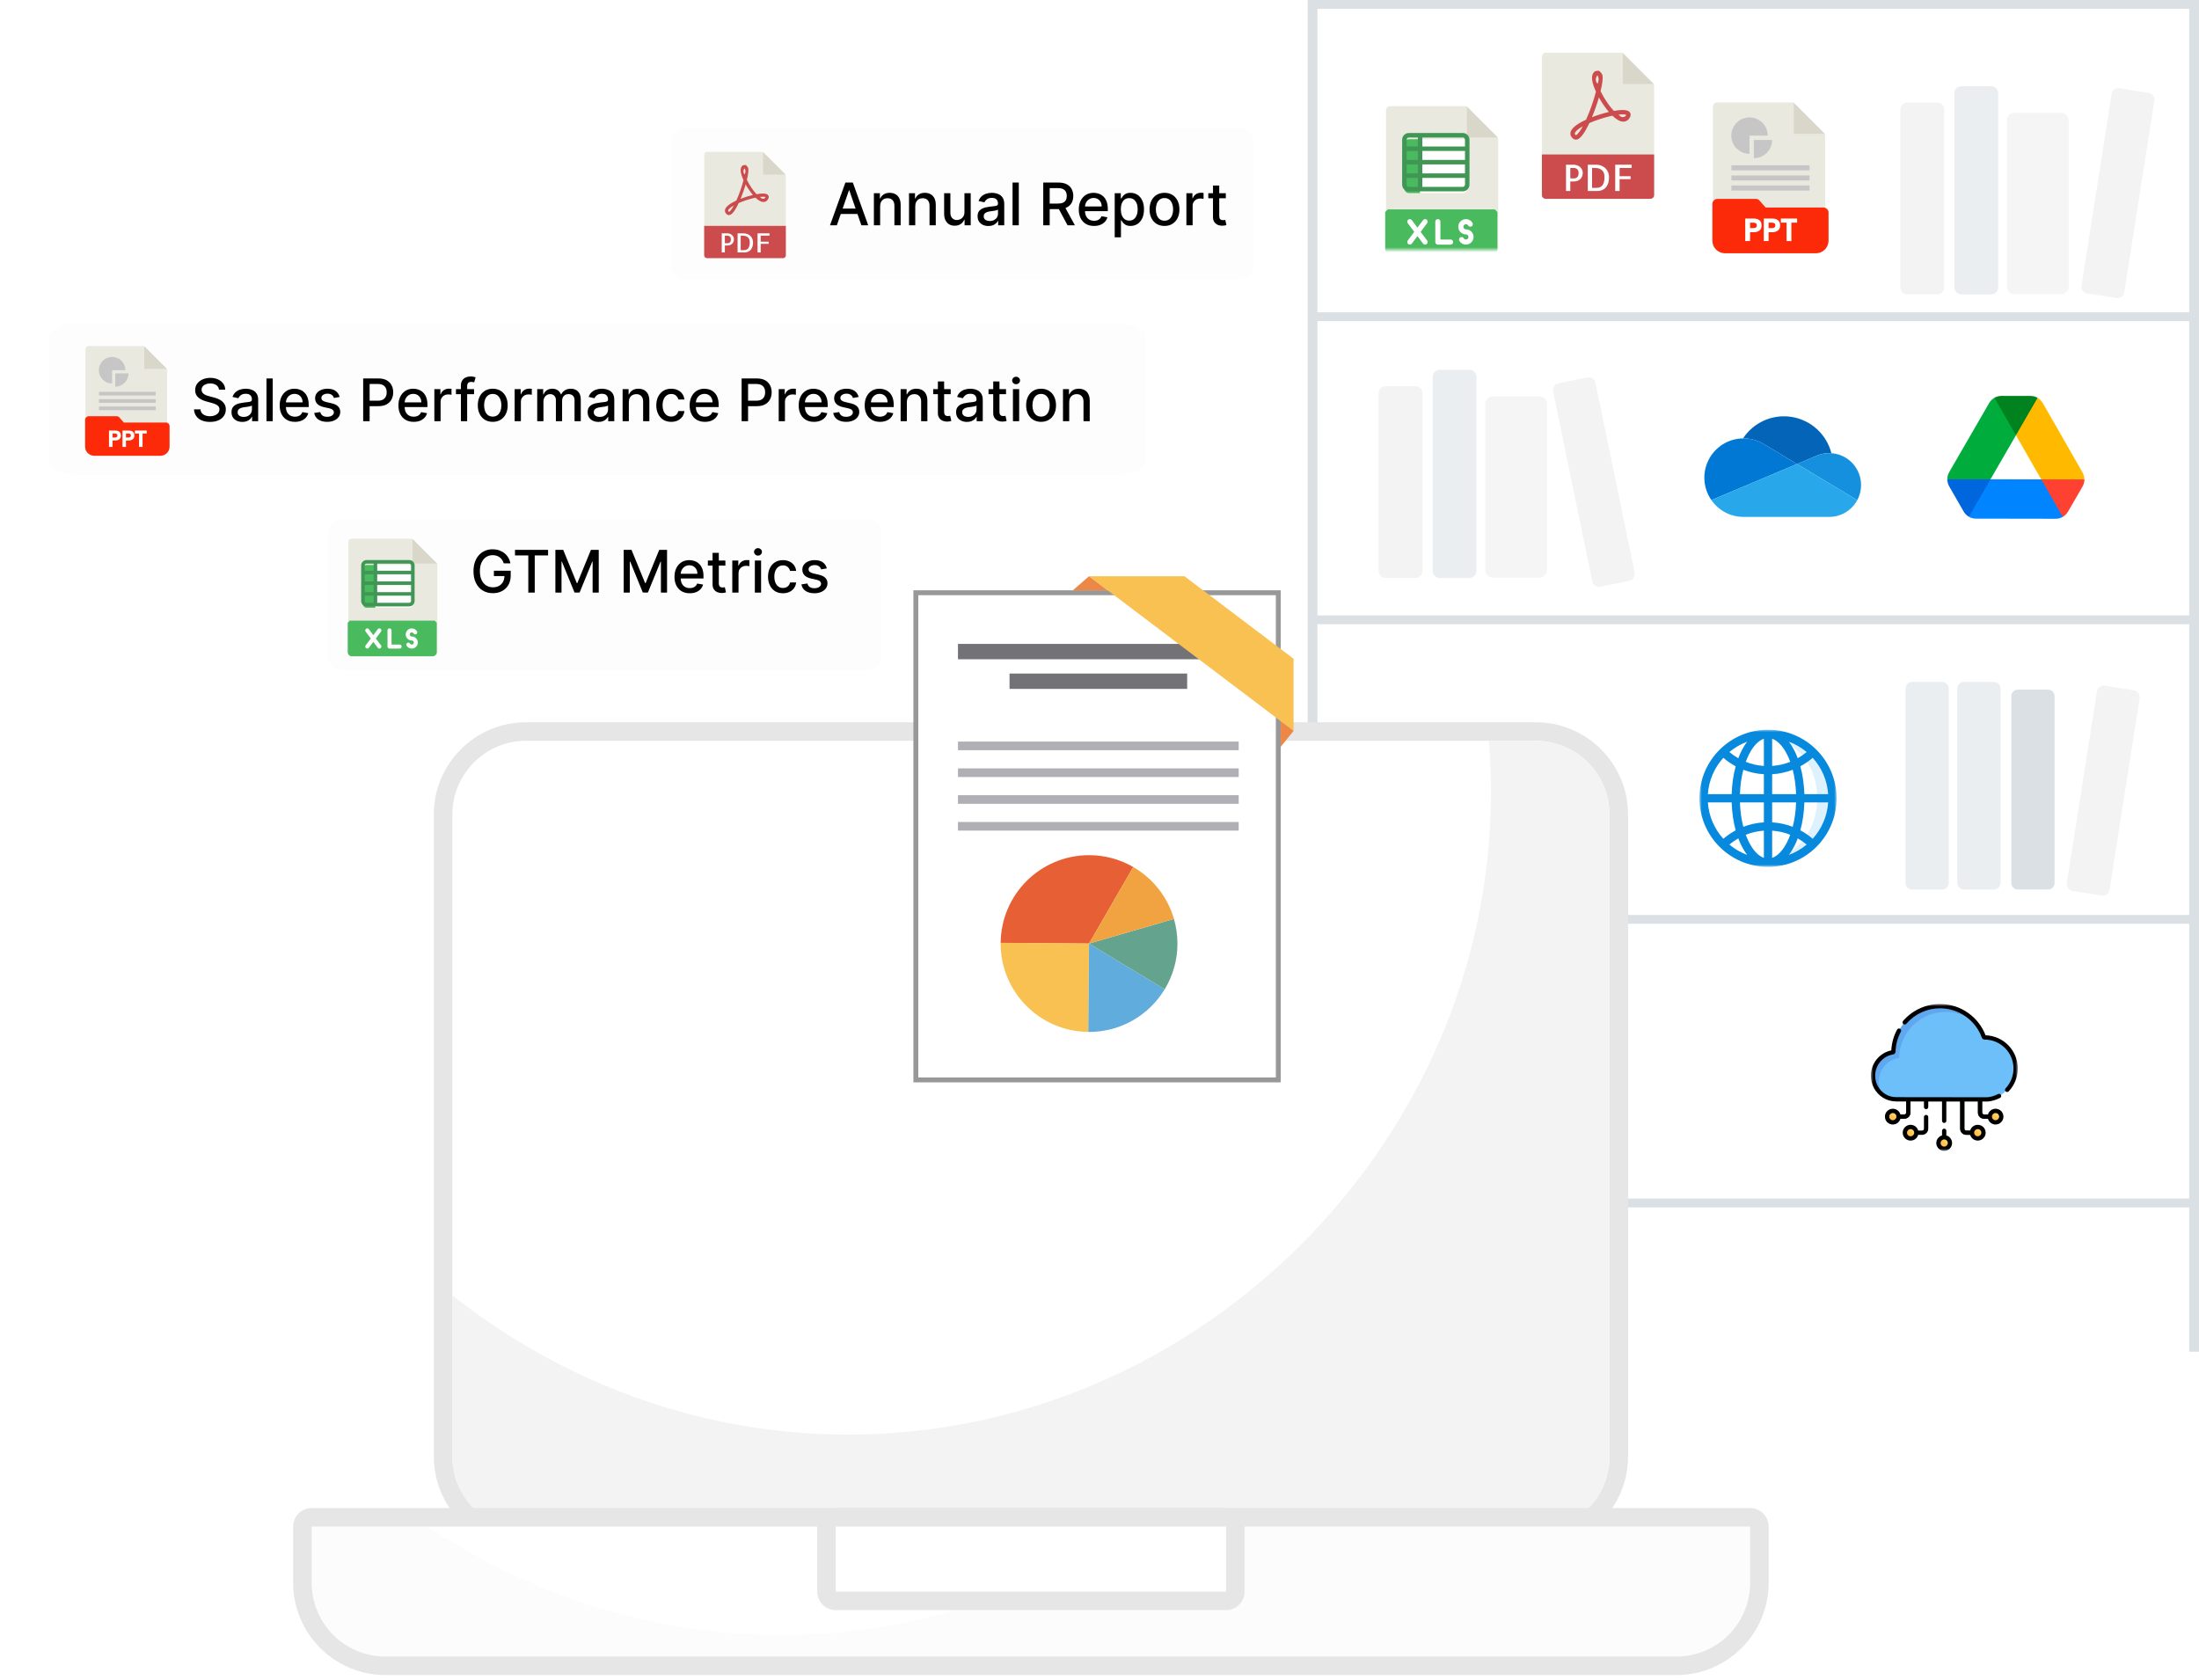 <svg width="449" height="343" viewBox="0 0 449 343" fill="none" xmlns="http://www.w3.org/2000/svg">
<rect width="182" height="276.003" transform="translate(267)" fill="white"/>
<path d="M449 0.003H447V276.003H449V0.003Z" fill="#DAE0E4"/>
<path d="M447.736 244.732H267.261V246.531H447.736V244.732Z" fill="#DAE0E4"/>
<path d="M269 0.003H267V276.003H269V0.003Z" fill="#DAE0E4"/>
<path d="M447.736 63.772H267.261V65.571H447.736V63.772Z" fill="#DAE0E4"/>
<path d="M447.736 125.653H267.261V127.453H447.736V125.653Z" fill="#DAE0E4"/>
<path d="M447.736 186.823H267.261V188.623H447.736V186.823Z" fill="#DAE0E4"/>
<path d="M395.593 59.612H389.4C388.919 59.612 388.528 59.221 388.528 58.739V22.329C388.528 21.846 388.919 21.455 389.4 21.455H395.593C396.074 21.455 396.464 21.846 396.464 22.328V58.739C396.464 59.221 396.074 59.612 395.593 59.612Z" fill="#F3F3F3" stroke="#F3F3F3"/>
<path d="M406.571 59.612H400.49C399.978 59.612 399.562 59.196 399.562 58.683V19.036C399.562 18.523 399.978 18.106 400.49 18.106H406.571C407.083 18.106 407.498 18.522 407.498 19.036V58.683C407.498 59.196 407.083 59.612 406.571 59.612Z" fill="#EAEEF1" stroke="#EAEEF1"/>
<path d="M432.165 60.857L426.159 59.91C425.407 59.792 424.894 59.085 425.012 58.333L431.16 19.167C431.278 18.415 431.982 17.901 432.733 18.02L438.741 18.966C439.491 19.085 440.004 19.791 439.886 20.543L433.738 59.709C433.621 60.461 432.916 60.975 432.165 60.857Z" fill="#F3F3F3"/>
<path d="M420.856 60.062H411.325C410.477 60.062 409.789 59.372 409.789 58.522V24.56C409.789 23.71 410.477 23.02 411.325 23.02H420.856C421.704 23.02 422.392 23.71 422.392 24.56V58.522C422.392 59.372 421.704 60.062 420.856 60.062Z" fill="#F5F5F5"/>
<path d="M365.994 20.92H350.527C350.096 20.92 349.747 21.269 349.747 21.946V50.232C349.747 50.416 350.096 50.765 350.527 50.765H371.884C372.315 50.765 372.664 50.416 372.664 50.232V27.837C372.664 27.465 372.614 27.346 372.527 27.258L366.325 21.057C366.237 20.97 366.118 20.92 365.994 20.92Z" fill="#E9E9E0"/>
<path d="M366.269 21V27.315H372.583L366.269 21Z" fill="#D9D7CA"/>
<path d="M372.328 42.377H360.513L359.276 40.962C359.179 40.851 359.06 40.762 358.926 40.702C358.792 40.641 358.647 40.609 358.5 40.609H354.586H350.672C350.398 40.609 350.136 40.718 349.943 40.911C349.749 41.105 349.641 41.367 349.641 41.641V49.136C349.641 49.819 349.913 50.475 350.397 50.958C350.88 51.441 351.535 51.713 352.219 51.714H370.781C371.465 51.713 372.12 51.441 372.603 50.958C373.087 50.475 373.359 49.819 373.359 49.136V43.409C373.359 43.135 373.251 42.873 373.057 42.68C372.864 42.486 372.602 42.377 372.328 42.377Z" fill="#FC2A08"/>
<path d="M360.942 27.69C360.942 26.955 360.724 26.235 360.315 25.623C359.907 25.012 359.326 24.535 358.646 24.253C357.966 23.971 357.218 23.898 356.496 24.041C355.774 24.185 355.112 24.539 354.591 25.059C354.071 25.579 353.716 26.242 353.573 26.964C353.429 27.686 353.502 28.434 353.784 29.114C354.065 29.794 354.542 30.375 355.154 30.784C355.766 31.193 356.485 31.411 357.221 31.411V27.69H360.942Z" fill="#C6C6C6"/>
<path d="M358.113 28.582V32.303C359.1 32.303 360.047 31.911 360.744 31.213C361.442 30.515 361.834 29.569 361.835 28.582H358.113Z" fill="#C6C6C6"/>
<path d="M353.522 33.756H369.478V34.787H353.522V33.756Z" fill="#C6C6C6"/>
<path d="M353.522 35.818H369.478V36.85H353.522V35.818Z" fill="#C6C6C6"/>
<path d="M353.522 37.881H369.478V38.912H353.522V37.881Z" fill="#C6C6C6"/>
<path d="M358.039 47.42H357.335V49.224H356.352V44.623H358.045C358.264 44.621 358.482 44.646 358.695 44.697C358.883 44.742 359.06 44.824 359.216 44.939C359.366 45.053 359.486 45.203 359.564 45.375C359.654 45.581 359.697 45.803 359.691 46.028C359.703 46.223 359.67 46.419 359.594 46.599C359.518 46.779 359.401 46.94 359.252 47.067C358.902 47.323 358.472 47.448 358.039 47.42ZM357.963 45.465H357.335V46.578H357.963C358.058 46.579 358.152 46.572 358.246 46.557C358.329 46.545 358.409 46.519 358.482 46.478C358.551 46.44 358.608 46.383 358.647 46.315C358.692 46.23 358.713 46.135 358.709 46.039C358.712 45.946 358.697 45.852 358.665 45.764C358.64 45.698 358.597 45.641 358.541 45.598C358.367 45.494 358.165 45.447 357.963 45.465Z" fill="white"/>
<path d="M361.82 47.42H361.117V49.224H360.133V44.623H361.828C362.047 44.621 362.265 44.646 362.478 44.697C362.667 44.742 362.844 44.824 362.999 44.939C363.15 45.053 363.269 45.203 363.348 45.375C363.437 45.581 363.48 45.803 363.474 46.028C363.486 46.223 363.453 46.419 363.377 46.599C363.301 46.779 363.185 46.94 363.036 47.067C362.685 47.323 362.255 47.448 361.82 47.42ZM361.745 45.465H361.117V46.578H361.745C361.839 46.579 361.934 46.572 362.027 46.557C362.11 46.545 362.19 46.519 362.263 46.478C362.332 46.44 362.389 46.383 362.428 46.315C362.473 46.23 362.494 46.135 362.49 46.039C362.494 45.946 362.479 45.852 362.446 45.764C362.421 45.698 362.378 45.641 362.323 45.598C362.149 45.494 361.946 45.447 361.745 45.465Z" fill="white"/>
<path d="M365.769 49.227H364.785V45.462H363.622V44.623H366.938V45.465H365.769V49.227Z" fill="white"/>
<path d="M399.715 102.305L400.946 104.444C401.201 104.895 401.57 105.249 402.002 105.507L406.417 102.37L406.426 97.865L402.019 95.876L397.605 97.85C397.604 98.348 397.731 98.846 397.988 99.297L399.715 102.305Z" fill="#0066DD"/>
<path d="M411.622 88.877L411.852 83.01L407.225 81.22C406.792 81.476 406.422 81.829 406.164 82.278L397.993 96.406C397.736 96.855 397.607 97.353 397.605 97.851L406.426 97.867L411.622 88.877Z" fill="#00AD3C"/>
<path d="M411.623 88.877L415.86 86.592L416.046 81.236C415.614 80.978 415.117 80.849 414.604 80.848L408.67 80.837C408.157 80.836 407.66 80.98 407.226 81.22L411.623 88.877Z" fill="#00831E"/>
<path d="M416.786 97.887L406.426 97.868L402.003 105.51C402.435 105.768 402.932 105.897 403.445 105.898L419.739 105.927C420.252 105.928 420.749 105.784 421.182 105.544L421.199 100.411L416.786 97.887Z" fill="#0084FF"/>
<path d="M421.183 105.543C421.615 105.287 421.985 104.934 422.243 104.485L422.758 103.602L425.218 99.348C425.476 98.898 425.605 98.4 425.605 97.902L420.508 95.214L416.802 97.886L421.183 105.543Z" fill="#FF4131"/>
<path d="M421.162 89.376L417.101 82.298C416.845 81.847 416.477 81.493 416.044 81.235L411.621 88.877L416.785 97.885L425.589 97.901C425.59 97.403 425.463 96.905 425.206 96.454L421.162 89.376Z" fill="#FFBA00"/>
<path d="M360.202 90.708V90.706L366.92 94.739L370.924 93.051C371.736 92.698 372.613 92.517 373.5 92.519C373.648 92.519 373.794 92.525 373.939 92.535C373.458 90.655 372.441 88.955 371.014 87.642C369.587 86.329 367.81 85.46 365.899 85.14C363.989 84.82 362.026 85.063 360.25 85.84C358.475 86.617 356.963 87.893 355.897 89.514C355.932 89.514 355.966 89.512 356 89.512C357.485 89.51 358.94 89.924 360.202 90.708Z" fill="#0364B8"/>
<path d="M360.203 90.708C358.941 89.924 357.485 89.511 356 89.513C355.966 89.513 355.932 89.515 355.899 89.515C354.445 89.534 353.024 89.948 351.789 90.714C350.553 91.48 349.55 92.57 348.885 93.865C348.221 95.16 347.921 96.612 348.018 98.066C348.116 99.519 348.607 100.917 349.438 102.112L355.362 99.614L357.995 98.503L363.859 96.03L366.921 94.739L360.203 90.708Z" fill="#0078D4"/>
<path d="M373.939 92.535C373.794 92.525 373.647 92.519 373.5 92.519C372.614 92.518 371.737 92.699 370.923 93.051L366.921 94.739L368.082 95.435L371.887 97.72L373.546 98.716L379.223 102.123C379.738 101.163 380.006 100.09 380 99C379.994 97.91 379.716 96.839 379.19 95.886C378.665 94.931 377.909 94.124 376.991 93.54C376.074 92.954 375.024 92.608 373.939 92.535Z" fill="#1490DF"/>
<path d="M373.546 98.716L371.885 97.72L368.081 95.437L366.92 94.739L363.858 96.03L357.995 98.503L355.361 99.614L349.437 102.112C350.173 103.173 351.155 104.039 352.297 104.637C353.44 105.235 354.71 105.547 355.999 105.546H373.5C374.672 105.546 375.824 105.228 376.832 104.626C377.839 104.024 378.665 103.159 379.222 102.124L373.546 98.716Z" fill="#28A8EA"/>
<path d="M289.064 117.509H282.872C282.39 117.509 282 117.118 282 116.635V80.225C282 79.743 282.39 79.352 282.872 79.352H289.064C289.546 79.352 289.936 79.743 289.936 80.225V116.635C289.936 117.118 289.546 117.509 289.064 117.509Z" fill="#F3F3F3" stroke="#F3F3F3"/>
<path d="M300.043 117.509H293.962C293.449 117.509 293.034 117.093 293.034 116.58V76.932C293.034 76.419 293.449 76.003 293.962 76.003H300.043C300.555 76.003 300.97 76.419 300.97 76.932V116.58C300.97 117.093 300.555 117.509 300.043 117.509Z" fill="#EAEEF1" stroke="#EAEEF1"/>
<path d="M332.712 118.591L326.755 119.815C326.01 119.969 325.282 119.488 325.127 118.743L317.117 79.915C316.964 79.169 317.442 78.44 318.187 78.288L324.144 77.062C324.888 76.91 325.616 77.39 325.77 78.135L333.781 116.963C333.935 117.709 333.456 118.438 332.712 118.591Z" fill="#F3F3F3"/>
<path d="M314.328 117.958H304.797C303.949 117.958 303.261 117.269 303.261 116.419V82.456C303.261 81.606 303.949 80.917 304.797 80.917H314.328C315.175 80.917 315.864 81.606 315.864 82.456V116.419C315.864 117.269 315.176 117.958 314.328 117.958Z" fill="#F5F5F5"/>
<path d="M396.534 181.639H390.452C389.692 181.639 389.076 181.021 389.076 180.259V140.612C389.076 139.851 389.692 139.233 390.452 139.233H396.534C397.294 139.233 397.91 139.851 397.91 140.612V180.259C397.91 181.021 397.294 181.639 396.534 181.639Z" fill="#EAEEF1"/>
<path d="M407.106 181.639H401.025C400.265 181.639 399.648 181.021 399.648 180.259V140.612C399.648 139.851 400.264 139.233 401.025 139.233H407.106C407.866 139.233 408.483 139.851 408.483 140.612V180.259C408.483 181.021 407.866 181.639 407.106 181.639Z" fill="#EAEEF1"/>
<path d="M418.16 181.64H412.026C411.281 181.64 410.676 181.034 410.676 180.287V142.165C410.676 141.418 411.281 140.812 412.026 140.812H418.16C418.905 140.812 419.51 141.418 419.51 142.165V180.287C419.51 181.035 418.905 181.64 418.16 181.64Z" fill="#DAE0E4"/>
<path d="M429.165 182.857L423.159 181.91C422.407 181.792 421.894 181.086 422.012 180.333L428.16 141.167C428.278 140.415 428.982 139.901 429.733 140.02L435.741 140.967C436.491 141.085 437.004 141.791 436.886 142.543L430.738 181.709C430.621 182.461 429.916 182.975 429.165 182.857Z" fill="#F3F3F3"/>
<path d="M309.691 238.41H303.499C302.769 238.41 302.178 237.818 302.178 237.086V200.676C302.178 199.946 302.769 199.353 303.499 199.353H309.691C310.42 199.353 311.012 199.946 311.012 200.676V237.086C311.012 237.818 310.42 238.41 309.691 238.41Z" fill="#EAEEF1"/>
<path d="M327.712 237.593L321.755 238.817C321.01 238.971 320.282 238.49 320.127 237.744L312.117 198.916C311.964 198.171 312.442 197.442 313.187 197.29L319.144 196.064C319.888 195.912 320.616 196.392 320.77 197.137L328.781 235.965C328.935 236.711 328.456 237.439 327.712 237.593Z" fill="#F3F3F3"/>
<path d="M288.513 238.41H282.321C281.591 238.41 281 237.818 281 237.086V200.676C281 199.946 281.591 199.353 282.321 199.353H288.513C289.243 199.353 289.834 199.946 289.834 200.676V237.086C289.834 237.818 289.243 238.41 288.513 238.41Z" fill="#F3F3F3"/>
<path d="M299.355 238.408H293.274C292.513 238.408 291.897 237.791 291.897 237.029V197.381C291.897 196.62 292.513 196.003 293.274 196.003H299.355C300.115 196.003 300.731 196.62 300.731 197.381V237.029C300.731 237.791 300.115 238.408 299.355 238.408Z" fill="#EAEEF1"/>
<mask id="mask0_1600_52831" style="mask-type:luminance" maskUnits="userSpaceOnUse" x="347" y="149" width="28" height="29">
<path d="M375 149.003H347V177.003H375V149.003Z" fill="white"/>
</mask>
<g mask="url(#mask0_1600_52831)">
<path d="M361 150.13V175.874C367.739 175.805 373.873 171.396 373.873 163.002C373.873 154.608 367.739 150.199 361 150.13Z" fill="#DEF1FF"/>
<path d="M361 150.694C366.494 150.78 371.056 156.258 371.056 163.003C371.056 169.749 366.494 175.227 361 175.312C360.957 175.312 361.044 175.876 361 175.876C354.202 175.876 348.127 169.801 348.127 163.003C348.127 156.205 354.202 150.13 361 150.13C361.044 150.13 360.957 150.694 361 150.694Z" fill="white"/>
<path d="M361 149.003C353.268 149.003 347 155.271 347 163.003C347 170.735 353.268 177.003 361 177.003C368.732 177.003 375 170.735 375 163.003C375 155.271 368.732 149.003 361 149.003ZM373.28 162.158H368.423C368.361 160.144 368.08 158.21 367.6 156.465C368.504 155.98 369.349 155.4 370.121 154.737C371.926 156.726 373.087 159.309 373.28 162.158ZM361.845 150.84C362.964 151.227 364.048 152.362 364.91 154.086C365.141 154.548 365.351 155.04 365.541 155.557C364.384 156.018 363.142 156.308 361.845 156.397V150.84ZM366.422 153.33C366.068 152.623 365.679 151.995 365.257 151.449C366.593 151.942 367.82 152.659 368.892 153.556C368.325 154.03 367.716 154.454 367.07 154.822C366.873 154.3 366.657 153.801 366.422 153.33ZM354.93 154.822C354.285 154.454 353.675 154.03 353.109 153.556C354.181 152.659 355.407 151.942 356.743 151.449C356.321 151.995 355.932 152.623 355.578 153.33C355.343 153.801 355.127 154.3 354.93 154.822ZM357.09 154.086C357.952 152.362 359.036 151.227 360.155 150.84V156.397C358.858 156.308 357.616 156.018 356.459 155.558C356.649 155.04 356.859 154.548 357.09 154.086ZM360.155 158.09V162.158H355.268C355.325 160.396 355.56 158.709 355.957 157.179C357.272 157.687 358.683 158.002 360.155 158.09ZM360.155 163.848V167.916C358.683 168.004 357.272 168.318 355.957 168.827C355.56 167.297 355.325 165.61 355.268 163.848H360.155ZM360.155 169.609V175.166C359.036 174.779 357.952 173.644 357.09 171.92C356.859 171.458 356.649 170.966 356.459 170.448C357.616 169.988 358.858 169.698 360.155 169.609ZM355.578 172.676C355.932 173.383 356.321 174.011 356.743 174.557C355.407 174.064 354.181 173.347 353.109 172.45C353.675 171.976 354.285 171.552 354.93 171.184C355.127 171.706 355.343 172.205 355.578 172.676ZM367.07 171.184C367.716 171.552 368.325 171.976 368.892 172.45C367.82 173.347 366.593 174.064 365.257 174.557C365.679 174.011 366.068 173.383 366.422 172.676C366.657 172.205 366.873 171.706 367.07 171.184ZM364.91 171.92C364.048 173.644 362.964 174.779 361.845 175.166V169.609C363.142 169.698 364.384 169.988 365.541 170.449C365.351 170.966 365.141 171.458 364.91 171.92ZM361.845 167.916V163.848H366.732C366.675 165.61 366.44 167.298 366.043 168.827C364.728 168.319 363.317 168.004 361.845 167.916ZM361.845 162.158V158.09C363.317 158.002 364.728 157.687 366.043 157.179C366.44 158.708 366.675 160.396 366.732 162.158H361.845ZM351.879 154.736C352.651 155.4 353.496 155.98 354.4 156.464C353.92 158.21 353.639 160.144 353.577 162.158H348.72C348.913 159.309 350.074 156.726 351.879 154.736ZM348.72 163.848H353.577C353.639 165.862 353.92 167.796 354.4 169.542C353.496 170.026 352.651 170.606 351.879 171.27C350.074 169.28 348.913 166.697 348.72 163.848ZM370.121 171.269C369.35 170.606 368.505 170.026 367.6 169.541C368.08 167.796 368.361 165.862 368.423 163.848H373.28C373.087 166.697 371.926 169.28 370.121 171.269Z" fill="#0789DE"/>
</g>
<mask id="mask1_1600_52831" style="mask-type:luminance" maskUnits="userSpaceOnUse" x="382" y="205" width="30" height="31">
<path d="M412 205.003H382V235.003H412V205.003Z" fill="white"/>
</mask>
<g mask="url(#mask1_1600_52831)">
<path d="M388.826 228.441H387.068C386.826 228.441 386.629 228.244 386.629 228.001C386.629 227.758 386.826 227.562 387.068 227.562H388.826C389.036 227.562 389.207 227.391 389.207 227.181V224.485C389.207 224.243 389.404 224.046 389.646 224.046C389.889 224.046 390.086 224.243 390.086 224.485V227.181C390.086 227.875 389.521 228.441 388.826 228.441Z" fill="#3C6A73"/>
<path d="M403.826 231.722H401.482C400.788 231.722 400.223 231.157 400.223 230.462V224.485C400.223 224.243 400.419 224.046 400.662 224.046C400.905 224.046 401.102 224.243 401.102 224.485V230.462C401.102 230.672 401.272 230.843 401.482 230.843H403.826C404.069 230.843 404.266 231.04 404.266 231.282C404.266 231.525 404.069 231.722 403.826 231.722Z" fill="#3C6A73"/>
<path d="M406.873 228.441H405.115C404.421 228.441 403.855 227.875 403.855 227.181V224.485C403.855 224.243 404.052 224.046 404.295 224.046C404.538 224.046 404.734 224.243 404.734 224.485V227.181C404.734 227.391 404.905 227.562 405.115 227.562H406.873C407.116 227.562 407.312 227.758 407.312 228.001C407.312 228.244 407.116 228.441 406.873 228.441Z" fill="#3C6A73"/>
<path d="M396.971 234.564C397.618 234.564 398.143 234.039 398.143 233.392C398.143 232.744 397.618 232.22 396.971 232.22C396.323 232.22 395.799 232.744 395.799 233.392C395.799 234.039 396.323 234.564 396.971 234.564Z" fill="#FFD064"/>
<path d="M390.115 232.454C390.762 232.454 391.287 231.93 391.287 231.282C391.287 230.635 390.762 230.11 390.115 230.11C389.468 230.11 388.943 230.635 388.943 231.282C388.943 231.93 389.468 232.454 390.115 232.454Z" fill="#FFD064"/>
<path d="M386.482 229.173C387.13 229.173 387.654 228.648 387.654 228.001C387.654 227.354 387.13 226.829 386.482 226.829C385.835 226.829 385.311 227.354 385.311 228.001C385.311 228.648 385.835 229.173 386.482 229.173Z" fill="#FFD064"/>
<path d="M403.826 232.454C404.473 232.454 404.998 231.93 404.998 231.282C404.998 230.635 404.473 230.11 403.826 230.11C403.179 230.11 402.654 230.635 402.654 231.282C402.654 231.93 403.179 232.454 403.826 232.454Z" fill="#FFD064"/>
<path d="M407.459 229.173C408.106 229.173 408.631 228.648 408.631 228.001C408.631 227.354 408.106 226.829 407.459 226.829C406.812 226.829 406.287 227.354 406.287 228.001C406.287 228.648 406.812 229.173 407.459 229.173Z" fill="#FFD064"/>
<path d="M398.113 233.654C397.994 234.175 397.527 234.563 396.971 234.563C396.323 234.563 395.799 234.039 395.799 233.391C395.799 232.834 396.187 232.368 396.708 232.249C396.688 232.333 396.678 232.422 396.678 232.512C396.678 233.16 397.202 233.684 397.85 233.684C397.94 233.684 398.028 233.674 398.113 233.654Z" fill="#FFC250"/>
<path d="M391.257 231.545C391.138 232.066 390.672 232.454 390.115 232.454C389.468 232.454 388.943 231.929 388.943 231.282C388.943 230.725 389.331 230.259 389.852 230.14C389.833 230.224 389.822 230.313 389.822 230.403C389.822 231.05 390.347 231.575 390.994 231.575C391.084 231.575 391.173 231.564 391.257 231.545Z" fill="#FFC250"/>
<path d="M387.624 228.264C387.505 228.784 387.039 229.172 386.482 229.172C385.835 229.172 385.311 228.648 385.311 228C385.311 227.444 385.698 226.977 386.219 226.858C386.2 226.943 386.189 227.031 386.189 227.122C386.189 227.769 386.714 228.293 387.361 228.293C387.452 228.293 387.54 228.283 387.624 228.264Z" fill="#FFC250"/>
<path d="M404.968 231.545C404.849 232.066 404.383 232.454 403.826 232.454C403.179 232.454 402.654 231.929 402.654 231.282C402.654 230.725 403.042 230.259 403.563 230.14C403.544 230.224 403.533 230.313 403.533 230.403C403.533 231.05 404.058 231.575 404.705 231.575C404.795 231.575 404.884 231.564 404.968 231.545Z" fill="#FFC250"/>
<path d="M408.601 228.264C408.482 228.784 408.016 229.172 407.459 229.172C406.812 229.172 406.287 228.648 406.287 228C406.287 227.444 406.675 226.977 407.196 226.858C407.177 226.943 407.166 227.031 407.166 227.122C407.166 227.769 407.69 228.293 408.338 228.293C408.428 228.293 408.517 228.283 408.601 228.264Z" fill="#FFC250"/>
<path d="M387.194 224.464C386.3 224.463 385.417 224.225 384.667 223.74C383.327 222.875 382.439 221.368 382.439 219.653C382.439 217.248 384.184 215.252 386.475 214.863C386.549 214.85 386.602 214.786 386.604 214.711C386.746 209.568 390.952 205.442 396.122 205.442C400.24 205.442 403.747 208.061 405.075 211.725C405.098 211.789 405.159 211.83 405.227 211.83H405.228C408.725 211.83 411.561 214.67 411.561 218.172C411.561 221.466 409.051 224.173 405.842 224.482C405.71 224.495 387.194 224.464 387.194 224.464Z" fill="#6CBFF8"/>
<path d="M403.408 208.841C401.755 207.451 399.622 206.614 397.294 206.614C392.124 206.614 387.917 210.74 387.776 215.883C387.774 215.958 387.721 216.022 387.647 216.034C385.356 216.424 383.611 218.42 383.611 220.825C383.611 221.868 383.939 222.834 384.499 223.626C383.253 222.748 382.439 221.296 382.439 219.653C382.439 217.248 384.184 215.252 386.475 214.863C386.549 214.85 386.602 214.786 386.604 214.711C386.746 209.568 390.952 205.442 396.122 205.442C399.047 205.442 401.663 206.763 403.408 208.841Z" fill="#5FA7EE"/>
<path d="M405.42 211.394C404.717 209.565 403.503 207.997 401.9 206.852C400.206 205.642 398.208 205.003 396.121 205.003C393.22 205.003 390.469 206.266 388.573 208.469C388.415 208.653 388.436 208.93 388.62 209.089C388.804 209.247 389.081 209.226 389.239 209.042C390.968 207.034 393.476 205.882 396.121 205.882C399.931 205.882 403.362 208.29 404.661 211.875C404.747 212.111 404.974 212.27 405.227 212.27H405.228C408.477 212.27 411.121 214.917 411.121 218.172C411.121 219.688 410.547 221.129 409.507 222.229C409.34 222.405 409.347 222.684 409.524 222.85C409.7 223.017 409.978 223.01 410.145 222.833C411.341 221.569 412 219.914 412 218.172C412 214.498 409.066 211.497 405.42 211.394Z" fill="black"/>
<path d="M397.41 231.842V230.901C397.41 230.659 397.213 230.462 396.971 230.462C396.728 230.462 396.531 230.659 396.531 230.901V231.842C395.856 232.034 395.359 232.656 395.359 233.392C395.359 234.28 396.082 235.003 396.971 235.003C397.859 235.003 398.582 234.28 398.582 233.392C398.582 232.656 398.086 232.034 397.41 231.842ZM396.971 234.124C396.567 234.124 396.238 233.796 396.238 233.392C396.238 232.988 396.567 232.659 396.971 232.659C397.375 232.659 397.703 232.988 397.703 233.392C397.703 233.796 397.375 234.124 396.971 234.124Z" fill="black"/>
<path d="M393.279 227.649C393.037 227.649 392.84 227.846 392.84 228.089V230.462C392.84 230.672 392.669 230.843 392.459 230.843H391.665C391.473 230.167 390.851 229.671 390.115 229.671C389.227 229.671 388.504 230.394 388.504 231.282C388.504 232.171 389.227 232.894 390.115 232.894C390.851 232.894 391.473 232.397 391.665 231.722H392.459C393.154 231.722 393.719 231.157 393.719 230.462V228.089C393.719 227.846 393.522 227.649 393.279 227.649ZM390.115 232.015C389.711 232.015 389.383 231.686 389.383 231.282C389.383 230.878 389.711 230.55 390.115 230.55C390.519 230.55 390.848 230.878 390.848 231.282C390.848 231.686 390.519 232.015 390.115 232.015Z" fill="black"/>
<path d="M407.459 226.389C406.723 226.389 406.101 226.886 405.909 227.561H405.115C404.905 227.561 404.734 227.39 404.734 227.18V224.924C405.446 224.923 405.86 224.922 405.885 224.919C406.763 224.835 407.604 224.583 408.383 224.172C408.598 224.058 408.68 223.793 408.567 223.578C408.453 223.363 408.187 223.281 407.973 223.394C407.299 223.75 406.573 223.968 405.814 224.043C405.716 224.045 405.165 224.046 404.295 224.046H404.294C400.807 224.046 392.202 224.033 387.194 224.025C386.357 224.023 385.565 223.797 384.905 223.371C383.636 222.552 382.879 221.162 382.879 219.653C382.879 217.49 384.422 215.657 386.549 215.296C386.827 215.248 387.036 215.007 387.043 214.722C387.083 213.283 387.448 211.914 388.13 210.654C388.245 210.44 388.165 210.173 387.952 210.058C387.738 209.942 387.472 210.022 387.356 210.236C386.645 211.552 386.247 212.976 386.173 214.473C383.742 214.995 382 217.138 382 219.653C382 221.462 382.908 223.128 384.428 224.109C385.231 224.627 386.187 224.902 387.193 224.904C387.856 224.905 388.529 224.906 389.207 224.907V227.18C389.207 227.39 389.036 227.561 388.826 227.561H388.032C387.841 226.886 387.219 226.389 386.482 226.389C385.594 226.389 384.871 227.112 384.871 228.001C384.871 228.889 385.594 229.612 386.482 229.612C387.219 229.612 387.841 229.116 388.032 228.44H388.826C389.521 228.44 390.086 227.875 390.086 227.18V224.908C391.005 224.91 391.927 224.911 392.84 224.912V226.038C392.84 226.281 393.037 226.477 393.279 226.477C393.522 226.477 393.719 226.281 393.719 226.038V224.914C394.678 224.915 395.621 224.916 396.531 224.918V228.85C396.531 229.093 396.728 229.29 396.971 229.29C397.213 229.29 397.41 229.093 397.41 228.85V224.919C398.403 224.92 399.348 224.921 400.223 224.922V230.462C400.223 231.156 400.788 231.721 401.482 231.721H402.276C402.468 232.397 403.09 232.893 403.826 232.893C404.715 232.893 405.438 232.171 405.438 231.282C405.438 230.394 404.715 229.671 403.826 229.671C403.09 229.671 402.468 230.167 402.276 230.843H401.482C401.272 230.843 401.102 230.672 401.102 230.462V224.923C402.167 224.924 403.101 224.924 403.855 224.924V227.18C403.855 227.875 404.421 228.44 405.115 228.44H405.909C406.101 229.116 406.723 229.612 407.459 229.612C408.347 229.612 409.07 228.889 409.07 228.001C409.07 227.112 408.347 226.389 407.459 226.389ZM386.482 228.733C386.079 228.733 385.75 228.405 385.75 228.001C385.75 227.597 386.079 227.268 386.482 227.268C386.886 227.268 387.215 227.597 387.215 228.001C387.215 228.405 386.886 228.733 386.482 228.733ZM403.826 230.55C404.23 230.55 404.559 230.878 404.559 231.282C404.559 231.686 404.23 232.014 403.826 232.014C403.422 232.014 403.094 231.686 403.094 231.282C403.094 230.878 403.422 230.55 403.826 230.55ZM407.459 228.733C407.055 228.733 406.727 228.405 406.727 228.001C406.727 227.597 407.055 227.268 407.459 227.268C407.863 227.268 408.191 227.597 408.191 228.001C408.191 228.405 407.863 228.733 407.459 228.733Z" fill="black"/>
</g>
<mask id="mask2_1600_52831" style="mask-type:luminance" maskUnits="userSpaceOnUse" x="281" y="18" width="33" height="34">
<path d="M314 18.003H281V51.003H314V18.003Z" fill="white"/>
</mask>
<g mask="url(#mask2_1600_52831)">
<path d="M299.244 21.67H283.777C283.346 21.67 282.997 22.019 282.997 22.696V50.982C282.997 51.166 283.346 51.515 283.777 51.515H305.134C305.565 51.515 305.914 51.166 305.914 50.982V28.587C305.914 28.215 305.864 28.096 305.777 28.008L299.575 21.807C299.487 21.72 299.368 21.67 299.244 21.67Z" fill="#E9E9E0"/>
<path d="M299.519 21.751V28.066H305.833L299.519 21.751Z" fill="#D9D7CA"/>
<path d="M305.75 43.292V50.841C305.749 51.127 305.639 51.401 305.444 51.603C305.248 51.805 304.984 51.919 304.708 51.92H283.875C283.599 51.919 283.334 51.805 283.139 51.603C282.944 51.401 282.834 51.127 282.833 50.841V43.292L283.354 42.753H305.229L305.75 43.292Z" fill="#49BA5E"/>
<path d="M287.671 28.423H289.962V39.423H287.671C287.427 39.423 287.194 39.326 287.022 39.154C286.85 38.983 286.754 38.749 286.754 38.506V29.34C286.754 29.096 286.85 28.863 287.022 28.691C287.194 28.52 287.427 28.423 287.671 28.423Z" fill="#49BA5E"/>
<path d="M298.671 39.423H289.963V28.423H298.671C298.914 28.423 299.147 28.52 299.319 28.691C299.491 28.863 299.588 29.096 299.588 29.34V38.506C299.588 38.749 299.491 38.983 299.319 39.154C299.147 39.326 298.914 39.423 298.671 39.423Z" fill="white"/>
<path d="M298.671 27.157H287.671C287.306 27.157 286.956 27.302 286.699 27.56C286.441 27.818 286.296 28.168 286.296 28.532V37.699C286.296 38.063 286.441 38.413 286.699 38.671C286.956 38.929 287.306 39.074 287.671 39.074H298.671C299.036 39.074 299.385 38.929 299.643 38.671C299.901 38.413 300.046 38.063 300.046 37.699V28.532C300.046 28.168 299.901 27.818 299.643 27.56C299.385 27.302 299.036 27.157 298.671 27.157ZM299.129 28.532V29.907H290.421V28.074H298.671C298.792 28.074 298.909 28.122 298.995 28.208C299.081 28.294 299.129 28.411 299.129 28.532ZM289.504 33.574V35.407H287.213V33.574H289.504ZM287.213 32.657V30.824H289.504V32.657H287.213ZM290.421 33.574H299.129V35.407H290.421V33.574ZM290.421 32.657V30.824H299.129V32.657H290.421ZM287.671 28.074H289.504V29.907H287.213V28.532C287.213 28.411 287.261 28.294 287.347 28.208C287.433 28.122 287.549 28.074 287.671 28.074ZM287.213 37.699V36.324H289.504V38.157H287.671C287.549 38.157 287.433 38.109 287.347 38.023C287.261 37.937 287.213 37.82 287.213 37.699ZM298.671 38.157H290.421V36.324H299.129V37.699C299.129 37.82 299.081 37.937 298.995 38.023C298.909 38.109 298.792 38.157 298.671 38.157Z" fill="#409654"/>
<path d="M299.316 46.823C299.225 46.822 299.135 46.798 299.056 46.753C298.977 46.707 298.911 46.641 298.866 46.562C298.82 46.483 298.796 46.393 298.796 46.301C298.796 46.21 298.82 46.12 298.866 46.041C298.912 45.962 298.978 45.896 299.057 45.851C299.136 45.805 299.226 45.781 299.317 45.781C299.408 45.781 299.498 45.805 299.577 45.851C299.657 45.897 299.722 45.962 299.768 46.041C299.839 46.157 299.953 46.239 300.084 46.273C300.215 46.306 300.354 46.286 300.471 46.218C300.589 46.151 300.675 46.04 300.712 45.91C300.749 45.779 300.734 45.64 300.67 45.521C300.532 45.283 300.335 45.086 300.098 44.949C299.86 44.812 299.591 44.739 299.316 44.739C299.042 44.739 298.773 44.812 298.535 44.949C298.298 45.086 298.1 45.283 297.963 45.521C297.826 45.758 297.754 46.028 297.754 46.302C297.754 46.576 297.826 46.846 297.963 47.083C298.1 47.321 298.298 47.518 298.535 47.655C298.773 47.792 299.042 47.864 299.316 47.864C299.408 47.864 299.498 47.889 299.577 47.934C299.656 47.98 299.722 48.046 299.767 48.125C299.813 48.204 299.837 48.294 299.837 48.385C299.837 48.477 299.813 48.567 299.767 48.646C299.721 48.725 299.655 48.791 299.576 48.836C299.497 48.882 299.407 48.906 299.316 48.906C299.224 48.906 299.135 48.882 299.055 48.836C298.976 48.79 298.911 48.725 298.865 48.645C298.794 48.53 298.68 48.447 298.549 48.414C298.418 48.381 298.279 48.401 298.161 48.469C298.044 48.536 297.958 48.647 297.921 48.777C297.884 48.908 297.899 49.047 297.963 49.166C298.1 49.404 298.298 49.601 298.535 49.738C298.773 49.875 299.042 49.948 299.316 49.948C299.591 49.948 299.86 49.875 300.098 49.738C300.335 49.601 300.532 49.404 300.67 49.166C300.807 48.929 300.879 48.659 300.879 48.385C300.879 48.111 300.807 47.841 300.67 47.604C300.532 47.366 300.335 47.169 300.098 47.032C299.86 46.895 299.591 46.823 299.316 46.823Z" fill="white"/>
<path d="M296.19 48.906H294.107V45.26C294.107 45.122 294.052 44.989 293.955 44.892C293.857 44.794 293.724 44.739 293.586 44.739C293.448 44.739 293.316 44.794 293.218 44.892C293.12 44.989 293.065 45.122 293.065 45.26V49.427C293.065 49.565 293.12 49.697 293.218 49.795C293.316 49.893 293.448 49.948 293.586 49.948H296.19C296.329 49.948 296.461 49.893 296.559 49.795C296.656 49.697 296.711 49.565 296.711 49.427C296.711 49.289 296.656 49.156 296.559 49.059C296.461 48.961 296.329 48.906 296.19 48.906Z" fill="white"/>
<path d="M291.295 44.843C291.185 44.761 291.046 44.725 290.909 44.745C290.772 44.764 290.649 44.837 290.566 44.948L289.42 46.476L288.274 44.948C288.233 44.893 288.182 44.847 288.123 44.812C288.064 44.777 287.999 44.754 287.931 44.745C287.864 44.735 287.795 44.739 287.728 44.755C287.662 44.773 287.6 44.802 287.545 44.843C287.491 44.884 287.444 44.936 287.41 44.995C287.375 45.054 287.352 45.119 287.342 45.186C287.332 45.254 287.336 45.323 287.353 45.389C287.37 45.456 287.4 45.518 287.441 45.573L288.769 47.343L287.441 49.114C287.4 49.169 287.37 49.231 287.353 49.297C287.336 49.364 287.332 49.433 287.342 49.5C287.352 49.568 287.375 49.633 287.41 49.692C287.444 49.751 287.491 49.802 287.545 49.843C287.6 49.884 287.662 49.914 287.728 49.931C287.795 49.948 287.864 49.952 287.931 49.942C288.068 49.923 288.192 49.85 288.274 49.739L289.42 48.211L290.566 49.739C290.649 49.85 290.772 49.923 290.909 49.942C291.046 49.962 291.185 49.926 291.295 49.843C291.406 49.761 291.479 49.637 291.498 49.5C291.518 49.364 291.482 49.225 291.399 49.114L290.071 47.343L291.399 45.573C291.482 45.462 291.518 45.323 291.498 45.186C291.479 45.05 291.406 44.926 291.295 44.843Z" fill="white"/>
</g>
<path d="M331.077 10.753H315.61C315.179 10.753 314.83 11.102 314.83 11.779V40.065C314.83 40.249 315.179 40.598 315.61 40.598H336.967C337.398 40.598 337.747 40.249 337.747 40.065V17.669C337.747 17.299 337.697 17.179 337.61 17.091L331.408 10.89C331.32 10.803 331.201 10.753 331.077 10.753Z" fill="#E9E9E0"/>
<path d="M331.352 10.833V17.148H337.666L331.352 10.833Z" fill="#D9D7CA"/>
<path d="M321.765 28.513C321.58 28.513 321.402 28.453 321.25 28.339C320.695 27.923 320.621 27.46 320.656 27.144C320.753 26.277 321.826 25.369 323.845 24.443C324.647 22.687 325.41 20.523 325.864 18.714C325.332 17.557 324.815 16.055 325.192 15.174C325.324 14.865 325.489 14.629 325.797 14.526C325.918 14.486 326.225 14.435 326.338 14.435C326.607 14.435 326.843 14.78 327.01 14.994C327.167 15.194 327.524 15.619 326.811 18.619C327.53 20.102 328.548 21.614 329.523 22.649C330.222 22.523 330.823 22.458 331.313 22.458C332.147 22.458 332.653 22.653 332.859 23.053C333.03 23.385 332.96 23.772 332.651 24.205C332.354 24.62 331.945 24.839 331.468 24.839C330.82 24.839 330.065 24.43 329.224 23.622C327.712 23.938 325.946 24.502 324.519 25.125C324.074 26.071 323.647 26.833 323.249 27.391C322.703 28.156 322.232 28.513 321.765 28.513ZM323.184 25.781C322.045 26.421 321.581 26.947 321.547 27.244C321.542 27.293 321.528 27.422 321.777 27.612C321.857 27.587 322.32 27.376 323.184 25.781ZM330.452 23.414C330.886 23.748 330.992 23.917 331.276 23.917C331.401 23.917 331.757 23.912 331.921 23.682C332.001 23.57 332.032 23.499 332.044 23.461C331.978 23.426 331.891 23.356 331.418 23.356C331.148 23.356 330.81 23.368 330.452 23.414ZM326.471 19.906C326.09 21.224 325.587 22.648 325.046 23.937C326.16 23.505 327.37 23.128 328.508 22.86C327.788 22.025 327.069 20.981 326.471 19.906ZM326.147 15.396C326.095 15.414 325.438 16.332 326.198 17.11C326.704 15.983 326.17 15.389 326.147 15.396Z" fill="#CC4B4C"/>
<path d="M336.967 40.598H315.61C315.179 40.598 314.83 40.249 314.83 39.818V31.538H337.747V39.818C337.747 40.249 337.398 40.598 336.967 40.598Z" fill="#CC4B4C"/>
<path d="M320.631 38.999H319.757V33.629H321.301C321.529 33.629 321.755 33.665 321.979 33.738C322.202 33.811 322.402 33.92 322.58 34.066C322.757 34.211 322.901 34.388 323.01 34.594C323.119 34.8 323.174 35.032 323.174 35.29C323.174 35.562 323.128 35.809 323.036 36.03C322.943 36.251 322.814 36.437 322.649 36.587C322.484 36.737 322.285 36.854 322.052 36.937C321.819 37.02 321.561 37.06 321.279 37.06H320.631V38.999ZM320.631 34.292V36.419H321.433C321.54 36.419 321.645 36.401 321.75 36.364C321.855 36.328 321.95 36.269 322.038 36.186C322.125 36.103 322.196 35.988 322.249 35.84C322.302 35.692 322.329 35.509 322.329 35.29C322.329 35.203 322.317 35.101 322.293 34.988C322.268 34.874 322.219 34.765 322.143 34.66C322.068 34.556 321.962 34.468 321.826 34.398C321.69 34.328 321.51 34.292 321.287 34.292L320.631 34.292Z" fill="white"/>
<path d="M328.537 36.165C328.537 36.606 328.489 36.984 328.394 37.298C328.3 37.611 328.18 37.873 328.034 38.085C327.888 38.296 327.724 38.463 327.542 38.584C327.359 38.706 327.184 38.796 327.014 38.858C326.844 38.918 326.688 38.957 326.547 38.974C326.407 38.99 326.302 38.999 326.234 38.999H324.201V33.629H325.819C326.271 33.629 326.668 33.701 327.01 33.844C327.352 33.986 327.637 34.178 327.863 34.416C328.088 34.653 328.257 34.925 328.369 35.228C328.481 35.532 328.537 35.844 328.537 36.165ZM325.943 38.358C326.535 38.358 326.963 38.169 327.225 37.79C327.487 37.411 327.618 36.862 327.618 36.143C327.618 35.919 327.592 35.698 327.538 35.48C327.485 35.261 327.382 35.064 327.229 34.886C327.076 34.709 326.868 34.565 326.606 34.456C326.344 34.347 326.004 34.292 325.586 34.292H325.076V38.358H325.943Z" fill="white"/>
<path d="M330.694 34.292V35.982H332.938V36.58H330.694V38.999H329.805V33.629H333.163V34.292H330.694Z" fill="white"/>
<path d="M447.736 0H267.261V1.8H447.736V0Z" fill="#DAE0E4"/>
<path d="M107.419 314.321C98.073 314.321 90.471 306.718 90.471 297.372V166.317C90.471 156.972 98.073 149.369 107.419 149.369H313.581C322.926 149.369 330.529 156.972 330.529 166.317V297.385C330.529 306.73 322.926 314.333 313.581 314.333H107.419V314.321Z" fill="white"/>
<path d="M313.581 151.263C321.891 151.263 328.635 158.007 328.635 166.317V297.385C328.635 305.695 321.891 312.439 313.581 312.439H107.419C99.109 312.439 92.365 305.695 92.365 297.385V166.317C92.365 158.007 99.109 151.263 107.419 151.263H313.581ZM313.581 147.474H107.419C97.025 147.474 88.576 155.923 88.576 166.317V297.385C88.576 307.779 97.025 316.228 107.419 316.228H313.581C323.975 316.228 332.424 307.779 332.424 297.385V166.317C332.424 155.923 323.962 147.474 313.581 147.474Z" fill="#E6E6E6"/>
<path d="M313.581 151.263H304.008C304.286 154.698 304.437 158.184 304.437 161.682C304.437 233.228 244.738 292.927 173.193 292.927C142.92 292.927 114.769 282.242 92.365 264.485V297.372C92.365 305.682 99.109 312.426 107.419 312.426H313.581C321.891 312.426 328.635 305.682 328.635 297.372V166.317C328.635 157.995 321.891 151.263 313.581 151.263Z" fill="#F3F3F3"/>
<path d="M78.7 340.148C69.354 340.148 61.752 332.545 61.752 323.199V311.719C61.752 310.671 62.598 309.825 63.646 309.825H357.341C358.39 309.825 359.236 310.671 359.236 311.719V323.199C359.236 332.545 351.633 340.148 342.287 340.148H78.7Z" fill="white"/>
<path d="M357.341 311.707V323.187C357.341 331.497 350.597 338.241 342.287 338.241H78.7C70.39 338.241 63.646 331.497 63.646 323.187V311.707H357.341ZM357.341 307.918H63.646C61.549 307.918 59.857 309.61 59.857 311.707V323.187C59.857 333.581 68.306 342.03 78.7 342.03H342.287C352.681 342.03 361.13 333.581 361.13 323.187V311.707C361.13 309.623 359.438 307.918 357.341 307.918Z" fill="#E6E6E6"/>
<path d="M231.717 311.707C210.904 325.649 186.037 333.833 159.553 333.833C133.057 333.833 108.202 325.637 87.389 311.707H63.646V323.187C63.646 331.497 70.39 338.241 78.7 338.241H342.287C350.597 338.241 357.341 331.497 357.341 323.187V311.707H294.529H231.717Z" fill="#F0F0F0" fill-opacity="0.2"/>
<path d="M170.654 326.874C169.606 326.874 168.76 326.028 168.76 324.98V311.706C168.76 310.658 169.606 309.812 170.654 309.812H250.333C251.381 309.812 252.227 310.658 252.227 311.706V324.98C252.227 326.028 251.381 326.874 250.333 326.874H170.654Z" fill="white"/>
<path d="M250.333 311.707V324.98H170.654V311.707H250.333ZM250.333 307.918H170.654C168.558 307.918 166.866 309.61 166.866 311.707V324.98C166.866 327.076 168.558 328.769 170.654 328.769H250.333C252.429 328.769 254.122 327.076 254.122 324.98V311.707C254.122 309.623 252.429 307.918 250.333 307.918Z" fill="#E6E6E6"/>
<path d="M187.002 220.503V121.031H261.006V220.503H187.002Z" fill="white" stroke="#989898"/>
<path d="M252.924 151.421H195.601V153.184H252.924V151.421Z" fill="#B0AFB5"/>
<path d="M252.924 156.895H195.601V158.658H252.924V156.895Z" fill="#B0AFB5"/>
<path d="M252.924 162.369H195.601V164.132H252.924V162.369Z" fill="#B0AFB5"/>
<path d="M252.924 167.836H195.601V169.6H252.924V167.836Z" fill="#B0AFB5"/>
<path d="M252.924 131.478H195.601V134.612H252.924V131.478Z" fill="#737277"/>
<path d="M242.402 137.529H206.13V140.663H242.402V137.529Z" fill="#737277"/>
<path d="M222.368 174.615C212.443 174.615 204.386 182.632 204.32 192.545L208.614 192.571L222.368 192.663L229.245 180.751L231.395 177.034C228.734 175.493 225.653 174.615 222.368 174.615Z" fill="#E76035"/>
<path d="M222.204 210.704L222.362 192.656L204.314 192.505C204.314 192.558 204.307 192.604 204.307 192.656C204.32 202.575 212.312 210.619 222.204 210.704Z" fill="#F8C152"/>
<path d="M222.368 192.663L222.211 210.71C222.263 210.71 222.316 210.71 222.368 210.71C228.917 210.71 234.654 207.223 237.813 201.998L222.368 192.663Z" fill="#5FACDD"/>
<path d="M222.368 192.662L237.813 201.998C239.465 199.271 240.416 196.078 240.416 192.662C240.416 190.919 240.16 189.234 239.701 187.634L222.368 192.662Z" fill="#64A48E"/>
<path d="M239.702 187.634C238.397 183.118 235.375 179.335 231.389 177.034L229.239 180.751L222.362 192.663L239.702 187.634Z" fill="#F2A341"/>
<path d="M219.064 120.53L222.368 117.659L226.17 120.53H219.064Z" fill="#ED8746"/>
<path d="M264.128 134.507L241.845 117.659H222.368L264.128 149.231V134.507Z" fill="#F8C152"/>
<path d="M261.505 147.238L264.128 149.231L261.505 152.476V147.238Z" fill="#ED8746"/>
<g filter="url(#filter0_d_1600_52831)">
<path d="M176.997 132.003H70.003C68.344 132.003 67 130.687 67 129.064V103.942C67 102.319 68.344 101.003 70.003 101.003H176.997C178.656 101.003 180 102.319 180 103.942V129.064C180 130.687 178.656 132.003 176.997 132.003Z" fill="#FDFDFD"/>
<path d="M84.02 105.003H71.749C71.407 105.003 71.13 105.28 71.13 105.817V128.259C71.13 128.405 71.407 128.682 71.749 128.682H88.693C89.035 128.682 89.312 128.405 89.312 128.259V110.491C89.312 110.196 89.272 110.102 89.203 110.032L84.283 105.112C84.213 105.042 84.118 105.003 84.02 105.003Z" fill="#E9E9E0"/>
<path d="M84.238 105.067V110.078H89.248L84.238 105.067Z" fill="#D9D7CA"/>
<path d="M89.182 122.157V128.147C89.181 128.373 89.094 128.591 88.939 128.751C88.784 128.911 88.574 129.002 88.355 129.002H71.826C71.608 129.002 71.398 128.911 71.243 128.751C71.088 128.591 71.001 128.373 71 128.147V122.157L71.413 121.73H88.769L89.182 122.157Z" fill="#49BA5E"/>
<path d="M74.838 110.36H76.656V119.088H74.838C74.645 119.088 74.46 119.011 74.323 118.875C74.187 118.738 74.11 118.553 74.11 118.36V111.088C74.11 110.895 74.187 110.71 74.323 110.573C74.46 110.437 74.645 110.36 74.838 110.36Z" fill="#49BA5E"/>
<path d="M83.566 119.089H76.657V110.362H83.566C83.759 110.362 83.944 110.438 84.08 110.575C84.216 110.711 84.293 110.896 84.293 111.089V118.362C84.293 118.555 84.216 118.74 84.08 118.876C83.944 119.012 83.759 119.089 83.566 119.089Z" fill="#FDFDFD"/>
<path d="M83.565 109.357H74.838C74.549 109.357 74.271 109.471 74.067 109.676C73.862 109.881 73.747 110.158 73.747 110.447V117.72C73.747 118.009 73.862 118.287 74.067 118.492C74.271 118.696 74.549 118.811 74.838 118.811H83.565C83.855 118.811 84.132 118.696 84.337 118.492C84.541 118.287 84.656 118.009 84.656 117.72V110.447C84.656 110.158 84.541 109.881 84.337 109.676C84.132 109.471 83.855 109.357 83.565 109.357ZM83.929 110.447V111.538H77.02V110.084H83.565C83.662 110.084 83.754 110.122 83.822 110.19C83.891 110.258 83.929 110.351 83.929 110.447ZM76.293 114.447V115.902H74.474V114.447H76.293ZM74.474 113.72V112.266H76.293V113.72H74.474ZM77.02 114.447H83.929V115.902H77.02V114.447ZM77.02 113.72V112.266H83.929V113.72H77.02ZM74.838 110.084H76.293V111.538H74.474V110.447C74.474 110.351 74.513 110.258 74.581 110.19C74.649 110.122 74.742 110.084 74.838 110.084ZM74.474 117.72V116.629H76.293V118.084H74.838C74.742 118.084 74.649 118.045 74.581 117.977C74.513 117.909 74.474 117.817 74.474 117.72ZM83.565 118.084H77.02V116.629H83.929V117.72C83.929 117.817 83.891 117.909 83.822 117.977C83.754 118.045 83.662 118.084 83.565 118.084Z" fill="#409654"/>
<path d="M84.078 124.959C84.005 124.959 83.934 124.939 83.871 124.903C83.808 124.867 83.756 124.815 83.72 124.752C83.684 124.689 83.665 124.618 83.665 124.545C83.665 124.473 83.684 124.401 83.72 124.339C83.757 124.276 83.809 124.224 83.871 124.187C83.934 124.151 84.006 124.132 84.078 124.132C84.151 124.132 84.222 124.151 84.285 124.188C84.347 124.224 84.4 124.276 84.436 124.339C84.492 124.43 84.582 124.496 84.686 124.522C84.791 124.548 84.901 124.533 84.994 124.479C85.087 124.425 85.155 124.338 85.185 124.234C85.214 124.131 85.202 124.02 85.151 123.926C85.042 123.737 84.886 123.581 84.697 123.472C84.509 123.363 84.295 123.306 84.078 123.306C83.86 123.306 83.646 123.363 83.458 123.472C83.269 123.581 83.113 123.737 83.004 123.926C82.895 124.114 82.838 124.328 82.838 124.545C82.838 124.763 82.895 124.977 83.004 125.165C83.113 125.354 83.269 125.51 83.458 125.619C83.646 125.728 83.86 125.785 84.078 125.785C84.15 125.785 84.221 125.804 84.284 125.841C84.347 125.877 84.399 125.929 84.435 125.992C84.471 126.055 84.49 126.126 84.49 126.199C84.49 126.271 84.471 126.342 84.435 126.405C84.399 126.468 84.347 126.52 84.284 126.556C84.221 126.592 84.15 126.611 84.077 126.611C84.005 126.611 83.933 126.592 83.871 126.556C83.808 126.52 83.756 126.468 83.719 126.405C83.663 126.314 83.573 126.248 83.469 126.222C83.365 126.195 83.254 126.211 83.161 126.264C83.068 126.318 83 126.406 82.97 126.509C82.941 126.613 82.953 126.723 83.004 126.818C83.113 127.007 83.269 127.163 83.458 127.272C83.646 127.381 83.86 127.438 84.078 127.438C84.295 127.438 84.509 127.381 84.697 127.272C84.886 127.163 85.042 127.007 85.151 126.818C85.26 126.63 85.317 126.416 85.317 126.198C85.317 125.981 85.26 125.767 85.151 125.578C85.042 125.39 84.886 125.233 84.697 125.125C84.509 125.016 84.295 124.959 84.078 124.959Z" fill="#FDFDFD"/>
<path d="M81.598 126.611H79.946V123.719C79.946 123.609 79.902 123.504 79.825 123.427C79.747 123.349 79.642 123.306 79.532 123.306C79.423 123.306 79.318 123.349 79.24 123.427C79.163 123.504 79.119 123.609 79.119 123.719V127.025C79.119 127.134 79.163 127.239 79.24 127.317C79.318 127.394 79.423 127.438 79.532 127.438H81.598C81.708 127.438 81.813 127.394 81.891 127.317C81.968 127.239 82.012 127.134 82.012 127.025C82.012 126.915 81.968 126.81 81.891 126.733C81.813 126.655 81.708 126.611 81.598 126.611Z" fill="#FDFDFD"/>
<path d="M77.715 123.388C77.627 123.323 77.517 123.294 77.408 123.31C77.3 123.325 77.202 123.383 77.136 123.471L76.227 124.683L75.318 123.471C75.285 123.428 75.245 123.391 75.198 123.363C75.151 123.336 75.1 123.318 75.046 123.31C74.992 123.302 74.938 123.305 74.885 123.319C74.832 123.332 74.783 123.356 74.74 123.388C74.696 123.421 74.659 123.462 74.632 123.508C74.604 123.555 74.586 123.607 74.578 123.661C74.571 123.714 74.574 123.769 74.587 123.822C74.601 123.874 74.624 123.923 74.657 123.967L75.711 125.372L74.657 126.777C74.624 126.82 74.601 126.87 74.587 126.922C74.574 126.975 74.571 127.029 74.578 127.083C74.586 127.137 74.604 127.189 74.632 127.235C74.659 127.282 74.696 127.323 74.74 127.355C74.783 127.388 74.832 127.412 74.885 127.425C74.938 127.438 74.992 127.441 75.046 127.434C75.154 127.418 75.252 127.36 75.318 127.273L76.227 126.06L77.136 127.273C77.202 127.36 77.3 127.418 77.408 127.434C77.517 127.449 77.627 127.421 77.715 127.355C77.802 127.29 77.86 127.192 77.876 127.083C77.891 126.975 77.863 126.864 77.797 126.777L76.744 125.372L77.797 123.967C77.863 123.879 77.891 123.769 77.876 123.661C77.86 123.552 77.802 123.454 77.715 123.388Z" fill="#FDFDFD"/>
</g>
<g filter="url(#filter1_d_1600_52831)">
<path d="M252.837 52.003H140.163C138.416 52.003 137 50.687 137 49.064V23.942C137 22.319 138.416 21.003 140.163 21.003H252.837C254.584 21.003 256 22.319 256 23.942V49.064C256 50.687 254.584 52.003 252.837 52.003Z" fill="#FDFDFD"/>
<path d="M155.602 26.003H144.353C144.04 26.003 143.786 26.257 143.786 26.749V47.321C143.786 47.455 144.04 47.708 144.353 47.708H159.886C160.199 47.708 160.453 47.455 160.453 47.321V31.033C160.453 30.763 160.417 30.677 160.353 30.613L155.843 26.102C155.779 26.039 155.692 26.003 155.602 26.003Z" fill="#E9E9E0"/>
<path d="M155.802 26.061V30.654H160.394L155.802 26.061Z" fill="#D9D7CA"/>
<path d="M148.83 38.919C148.695 38.919 148.566 38.876 148.455 38.793C148.052 38.49 147.997 38.154 148.023 37.924C148.093 37.293 148.874 36.633 150.343 35.96C150.926 34.682 151.48 33.108 151.811 31.793C151.424 30.951 151.048 29.859 151.322 29.218C151.418 28.994 151.538 28.822 151.762 28.747C151.85 28.718 152.073 28.681 152.155 28.681C152.351 28.681 152.523 28.932 152.644 29.087C152.759 29.233 153.018 29.542 152.5 31.724C153.022 32.803 153.762 33.902 154.472 34.655C154.98 34.563 155.417 34.516 155.773 34.516C156.38 34.516 156.748 34.657 156.898 34.949C157.022 35.19 156.971 35.472 156.747 35.786C156.531 36.088 156.233 36.248 155.886 36.248C155.415 36.248 154.866 35.95 154.254 35.362C153.155 35.592 151.871 36.002 150.833 36.456C150.509 37.144 150.198 37.697 149.909 38.104C149.512 38.66 149.169 38.919 148.83 38.919ZM149.862 36.933C149.033 37.398 148.696 37.781 148.671 37.996C148.667 38.032 148.657 38.126 148.838 38.264C148.896 38.246 149.233 38.092 149.862 36.933ZM155.147 35.211C155.463 35.454 155.54 35.577 155.747 35.577C155.838 35.577 156.096 35.573 156.216 35.406C156.274 35.325 156.296 35.273 156.305 35.245C156.257 35.22 156.194 35.169 155.85 35.169C155.654 35.169 155.408 35.178 155.147 35.211ZM152.252 32.66C151.975 33.619 151.609 34.654 151.216 35.592C152.026 35.277 152.906 35.003 153.733 34.809C153.21 34.201 152.687 33.442 152.252 32.66ZM152.017 29.38C151.979 29.393 151.501 30.061 152.054 30.627C152.422 29.807 152.033 29.375 152.017 29.38Z" fill="#CC4B4C"/>
<path d="M159.886 47.708H144.353C144.04 47.708 143.786 47.454 143.786 47.141V41.119H160.453V47.141C160.453 47.454 160.199 47.708 159.886 47.708Z" fill="#CC4B4C"/>
<path d="M148.005 46.545H147.369V42.64H148.492C148.658 42.64 148.823 42.666 148.985 42.719C149.147 42.772 149.293 42.852 149.422 42.957C149.551 43.063 149.656 43.192 149.735 43.342C149.814 43.492 149.854 43.66 149.854 43.848C149.854 44.046 149.821 44.225 149.754 44.386C149.687 44.547 149.593 44.682 149.473 44.791C149.352 44.901 149.208 44.985 149.038 45.046C148.869 45.106 148.681 45.135 148.477 45.135H148.005V46.545ZM148.005 43.122V44.669H148.588C148.666 44.669 148.742 44.656 148.819 44.629C148.895 44.603 148.964 44.559 149.028 44.499C149.092 44.439 149.143 44.355 149.182 44.248C149.22 44.14 149.24 44.007 149.24 43.848C149.24 43.784 149.231 43.711 149.213 43.628C149.195 43.545 149.159 43.466 149.105 43.39C149.05 43.314 148.973 43.25 148.874 43.199C148.775 43.148 148.644 43.122 148.482 43.122L148.005 43.122Z" fill="#FDFDFD"/>
<path d="M153.755 44.484C153.755 44.805 153.72 45.08 153.651 45.308C153.582 45.536 153.495 45.727 153.389 45.88C153.283 46.034 153.164 46.155 153.031 46.244C152.898 46.332 152.771 46.398 152.647 46.442C152.523 46.487 152.41 46.515 152.308 46.527C152.205 46.539 152.129 46.545 152.08 46.545H150.602V42.64H151.778C152.107 42.64 152.395 42.692 152.644 42.796C152.893 42.9 153.1 43.039 153.264 43.212C153.429 43.385 153.551 43.582 153.633 43.802C153.714 44.023 153.755 44.251 153.755 44.484ZM151.868 46.079C152.299 46.079 152.61 45.941 152.801 45.666C152.991 45.39 153.087 44.991 153.087 44.468C153.087 44.306 153.067 44.145 153.029 43.986C152.99 43.827 152.915 43.683 152.804 43.554C152.692 43.425 152.541 43.321 152.35 43.241C152.16 43.162 151.912 43.122 151.609 43.122H151.238V46.079H151.868Z" fill="#FDFDFD"/>
<path d="M155.323 43.122V44.351H156.955V44.786H155.323V46.545H154.677V42.64H157.119V43.122H155.323Z" fill="#FDFDFD"/>
<path d="M170.872 41.003H169.474L172.615 32.276H174.136L177.277 41.003H175.879L173.412 33.861H173.343L170.872 41.003ZM171.106 37.585H175.64V38.693H171.106V37.585ZM179.709 37.117V41.003H178.435V34.457H179.658V35.523H179.739C179.889 35.176 180.125 34.898 180.446 34.688C180.77 34.477 181.178 34.372 181.669 34.372C182.115 34.372 182.506 34.466 182.841 34.654C183.176 34.838 183.436 35.114 183.621 35.48C183.805 35.847 183.898 36.3 183.898 36.84V41.003H182.624V36.993C182.624 36.519 182.5 36.148 182.253 35.881C182.006 35.611 181.666 35.476 181.234 35.476C180.939 35.476 180.676 35.54 180.446 35.668C180.219 35.795 180.038 35.983 179.905 36.23C179.774 36.474 179.709 36.77 179.709 37.117ZM186.881 37.117V41.003H185.607V34.457H186.83V35.523H186.911C187.061 35.176 187.297 34.898 187.618 34.688C187.942 34.477 188.349 34.372 188.841 34.372C189.287 34.372 189.678 34.466 190.013 34.654C190.348 34.838 190.608 35.114 190.793 35.48C190.977 35.847 191.07 36.3 191.07 36.84V41.003H189.795V36.993C189.795 36.519 189.672 36.148 189.425 35.881C189.178 35.611 188.838 35.476 188.406 35.476C188.111 35.476 187.848 35.54 187.618 35.668C187.391 35.795 187.21 35.983 187.077 36.23C186.946 36.474 186.881 36.77 186.881 37.117ZM196.925 38.288V34.457H198.203V41.003H196.95V39.869H196.882C196.732 40.219 196.49 40.51 196.158 40.743C195.828 40.973 195.418 41.088 194.926 41.088C194.506 41.088 194.134 40.996 193.81 40.811C193.489 40.624 193.236 40.347 193.051 39.98C192.869 39.614 192.778 39.161 192.778 38.621V34.457H194.053V38.467C194.053 38.913 194.176 39.269 194.423 39.533C194.67 39.797 194.991 39.929 195.386 39.929C195.625 39.929 195.862 39.869 196.098 39.75C196.337 39.631 196.534 39.45 196.69 39.209C196.849 38.967 196.928 38.661 196.925 38.288ZM201.82 41.148C201.405 41.148 201.03 41.071 200.695 40.918C200.36 40.761 200.094 40.536 199.898 40.24C199.705 39.945 199.608 39.582 199.608 39.154C199.608 38.784 199.679 38.48 199.821 38.242C199.963 38.003 200.155 37.814 200.397 37.675C200.638 37.536 200.908 37.431 201.206 37.359C201.505 37.288 201.809 37.234 202.118 37.197C202.51 37.152 202.828 37.115 203.073 37.087C203.317 37.056 203.495 37.006 203.605 36.938C203.716 36.869 203.772 36.759 203.772 36.605V36.575C203.772 36.203 203.667 35.915 203.456 35.71C203.249 35.506 202.939 35.404 202.527 35.404C202.098 35.404 201.76 35.499 201.513 35.689C201.269 35.877 201.1 36.085 201.006 36.315L199.809 36.043C199.951 35.645 200.158 35.324 200.431 35.08C200.706 34.832 201.023 34.654 201.381 34.543C201.739 34.429 202.115 34.372 202.51 34.372C202.772 34.372 203.049 34.404 203.341 34.466C203.637 34.526 203.912 34.636 204.168 34.798C204.426 34.96 204.638 35.192 204.803 35.493C204.968 35.791 205.05 36.179 205.05 36.656V41.003H203.806V40.108H203.755C203.672 40.273 203.549 40.435 203.384 40.594C203.219 40.753 203.007 40.885 202.749 40.99C202.49 41.095 202.181 41.148 201.82 41.148ZM202.097 40.125C202.449 40.125 202.75 40.056 203 39.916C203.253 39.777 203.445 39.595 203.576 39.371C203.709 39.144 203.776 38.901 203.776 38.642V37.798C203.73 37.844 203.642 37.886 203.512 37.926C203.384 37.963 203.238 37.996 203.073 38.024C202.908 38.05 202.748 38.074 202.591 38.097C202.435 38.117 202.304 38.134 202.199 38.148C201.952 38.179 201.726 38.232 201.522 38.306C201.32 38.379 201.158 38.486 201.036 38.625C200.917 38.761 200.857 38.943 200.857 39.17C200.857 39.486 200.973 39.724 201.206 39.886C201.439 40.045 201.736 40.125 202.097 40.125ZM208.021 32.276V41.003H206.747V32.276H208.021ZM213.013 41.003V32.276H216.124C216.8 32.276 217.362 32.392 217.808 32.625C218.256 32.858 218.592 33.181 218.813 33.592C219.035 34.002 219.146 34.474 219.146 35.011C219.146 35.545 219.033 36.016 218.809 36.422C218.587 36.825 218.252 37.139 217.803 37.364C217.357 37.588 216.796 37.7 216.12 37.7H213.763V36.567H216.001C216.427 36.567 216.773 36.506 217.04 36.384C217.31 36.261 217.508 36.084 217.633 35.851C217.758 35.618 217.82 35.338 217.82 35.011C217.82 34.682 217.756 34.396 217.629 34.155C217.504 33.913 217.306 33.729 217.036 33.601C216.769 33.47 216.418 33.405 215.984 33.405H214.33V41.003H213.013ZM217.322 37.065L219.478 41.003H217.978L215.864 37.065H217.322ZM223.385 41.135C222.74 41.135 222.184 40.997 221.718 40.722C221.255 40.443 220.897 40.053 220.645 39.55C220.395 39.044 220.27 38.452 220.27 37.773C220.27 37.102 220.395 36.511 220.645 36C220.897 35.489 221.25 35.09 221.701 34.803C222.156 34.516 222.687 34.372 223.295 34.372C223.664 34.372 224.022 34.433 224.369 34.556C224.716 34.678 225.027 34.869 225.302 35.131C225.578 35.392 225.795 35.732 225.954 36.149C226.113 36.564 226.193 37.068 226.193 37.662V38.114H220.99V37.159H224.944C224.944 36.824 224.876 36.527 224.74 36.269C224.603 36.007 224.412 35.801 224.164 35.651C223.92 35.5 223.633 35.425 223.304 35.425C222.946 35.425 222.633 35.513 222.366 35.689C222.102 35.862 221.897 36.09 221.752 36.371C221.61 36.649 221.539 36.952 221.539 37.279V38.024C221.539 38.462 221.616 38.834 221.77 39.141C221.926 39.447 222.143 39.682 222.422 39.844C222.7 40.003 223.025 40.082 223.397 40.082C223.639 40.082 223.859 40.048 224.058 39.98C224.257 39.909 224.429 39.804 224.574 39.665C224.718 39.526 224.829 39.354 224.906 39.149L226.112 39.367C226.015 39.722 225.842 40.033 225.592 40.3C225.345 40.564 225.034 40.77 224.659 40.918C224.287 41.063 223.862 41.135 223.385 41.135ZM227.607 43.457V34.457H228.851V35.519H228.957C229.031 35.382 229.138 35.224 229.277 35.045C229.416 34.867 229.609 34.71 229.857 34.577C230.104 34.44 230.43 34.372 230.837 34.372C231.365 34.372 231.837 34.506 232.251 34.773C232.666 35.04 232.991 35.425 233.227 35.928C233.466 36.431 233.585 37.036 233.585 37.743C233.585 38.45 233.467 39.057 233.232 39.563C232.996 40.065 232.672 40.453 232.26 40.726C231.848 40.996 231.378 41.131 230.849 41.131C230.452 41.131 230.126 41.064 229.874 40.931C229.624 40.797 229.428 40.641 229.286 40.462C229.143 40.283 229.034 40.124 228.957 39.984H228.881V43.457H227.607ZM228.855 37.73C228.855 38.19 228.922 38.594 229.055 38.94C229.189 39.287 229.382 39.558 229.635 39.754C229.888 39.947 230.197 40.044 230.564 40.044C230.945 40.044 231.263 39.943 231.518 39.742C231.774 39.537 231.967 39.26 232.098 38.911C232.232 38.561 232.298 38.168 232.298 37.73C232.298 37.298 232.233 36.911 232.102 36.567C231.974 36.223 231.781 35.952 231.523 35.753C231.267 35.554 230.947 35.455 230.564 35.455C230.195 35.455 229.882 35.55 229.626 35.74C229.374 35.931 229.182 36.196 229.051 36.537C228.92 36.878 228.855 37.276 228.855 37.73ZM237.77 41.135C237.156 41.135 236.621 40.994 236.163 40.713C235.706 40.432 235.351 40.038 235.098 39.533C234.845 39.027 234.719 38.436 234.719 37.76C234.719 37.081 234.845 36.487 235.098 35.979C235.351 35.47 235.706 35.075 236.163 34.794C236.621 34.513 237.156 34.372 237.77 34.372C238.384 34.372 238.919 34.513 239.376 34.794C239.834 35.075 240.189 35.47 240.442 35.979C240.695 36.487 240.821 37.081 240.821 37.76C240.821 38.436 240.695 39.027 240.442 39.533C240.189 40.038 239.834 40.432 239.376 40.713C238.919 40.994 238.384 41.135 237.77 41.135ZM237.774 40.065C238.172 40.065 238.501 39.96 238.763 39.75C239.024 39.54 239.217 39.26 239.342 38.911C239.47 38.561 239.534 38.176 239.534 37.756C239.534 37.338 239.47 36.955 239.342 36.605C239.217 36.253 239.024 35.97 238.763 35.757C238.501 35.544 238.172 35.438 237.774 35.438C237.374 35.438 237.041 35.544 236.777 35.757C236.516 35.97 236.321 36.253 236.193 36.605C236.068 36.955 236.006 37.338 236.006 37.756C236.006 38.176 236.068 38.561 236.193 38.911C236.321 39.26 236.516 39.54 236.777 39.75C237.041 39.96 237.374 40.065 237.774 40.065ZM242.243 41.003V34.457H243.475V35.497H243.543C243.662 35.145 243.873 34.868 244.174 34.666C244.478 34.462 244.821 34.359 245.205 34.359C245.284 34.359 245.378 34.362 245.486 34.368C245.597 34.374 245.684 34.381 245.746 34.389V35.608C245.695 35.594 245.604 35.578 245.473 35.561C245.343 35.541 245.212 35.531 245.081 35.531C244.78 35.531 244.512 35.595 244.276 35.723C244.043 35.848 243.858 36.023 243.722 36.247C243.586 36.469 243.517 36.722 243.517 37.006V41.003H242.243ZM250.291 34.457V35.48H246.716V34.457H250.291ZM247.674 32.889H248.949V39.081C248.949 39.328 248.985 39.514 249.059 39.639C249.133 39.761 249.228 39.845 249.345 39.891C249.464 39.933 249.593 39.955 249.733 39.955C249.835 39.955 249.924 39.947 250.001 39.933C250.078 39.919 250.137 39.908 250.18 39.899L250.41 40.952C250.336 40.98 250.231 41.009 250.095 41.037C249.958 41.068 249.788 41.085 249.583 41.088C249.248 41.094 248.936 41.034 248.646 40.909C248.356 40.784 248.122 40.591 247.943 40.33C247.764 40.068 247.674 39.74 247.674 39.345V32.889Z" fill="black"/>
</g>
<path d="M102.865 115.033C102.783 114.774 102.672 114.543 102.533 114.338C102.396 114.131 102.233 113.955 102.043 113.81C101.852 113.662 101.635 113.55 101.391 113.473C101.149 113.396 100.884 113.358 100.594 113.358C100.102 113.358 99.659 113.485 99.264 113.737C98.869 113.99 98.557 114.361 98.327 114.85C98.099 115.335 97.986 115.931 97.986 116.635C97.986 117.342 98.101 117.94 98.331 118.429C98.561 118.918 98.876 119.289 99.277 119.541C99.678 119.794 100.134 119.921 100.645 119.921C101.119 119.921 101.533 119.824 101.885 119.631C102.24 119.438 102.514 119.165 102.707 118.813C102.903 118.458 103.001 118.04 103.001 117.56L103.342 117.624H100.845V116.537H104.276V117.53C104.276 118.263 104.119 118.899 103.807 119.439C103.497 119.976 103.068 120.391 102.52 120.683C101.974 120.976 101.349 121.122 100.645 121.122C99.855 121.122 99.162 120.941 98.565 120.577C97.972 120.213 97.509 119.698 97.176 119.03C96.844 118.36 96.678 117.564 96.678 116.644C96.678 115.948 96.774 115.323 96.967 114.769C97.161 114.215 97.432 113.744 97.781 113.358C98.134 112.969 98.547 112.672 99.021 112.467C99.499 112.26 100.02 112.156 100.585 112.156C101.057 112.156 101.496 112.226 101.902 112.365C102.311 112.504 102.675 112.702 102.993 112.958C103.314 113.213 103.58 113.517 103.79 113.869C104 114.219 104.142 114.607 104.216 115.033H102.865ZM105.153 113.409V112.276H111.908V113.409H109.185V121.003H107.872V113.409H105.153ZM113.4 112.276H114.998L117.777 119.06H117.879L120.657 112.276H122.255V121.003H121.002V114.688H120.922L118.348 120.99H117.308L114.734 114.683H114.653V121.003H113.4V112.276ZM127.346 112.276H128.944L131.722 119.06H131.824L134.603 112.276H136.201V121.003H134.948V114.688H134.867L132.293 120.99H131.253L128.679 114.683H128.598V121.003H127.346V112.276ZM140.834 121.135C140.189 121.135 139.634 120.997 139.168 120.722C138.705 120.443 138.347 120.053 138.094 119.55C137.844 119.044 137.719 118.452 137.719 117.773C137.719 117.102 137.844 116.512 138.094 116C138.347 115.489 138.699 115.09 139.151 114.803C139.605 114.516 140.136 114.372 140.744 114.372C141.114 114.372 141.472 114.433 141.818 114.556C142.165 114.678 142.476 114.869 142.751 115.131C143.027 115.392 143.244 115.732 143.403 116.149C143.563 116.564 143.642 117.068 143.642 117.662V118.114H138.439V117.159H142.393C142.393 116.824 142.325 116.527 142.189 116.269C142.053 116.007 141.861 115.801 141.614 115.651C141.369 115.5 141.082 115.425 140.753 115.425C140.395 115.425 140.082 115.513 139.815 115.689C139.551 115.862 139.347 116.09 139.202 116.371C139.06 116.649 138.989 116.952 138.989 117.279V118.024C138.989 118.462 139.065 118.834 139.219 119.141C139.375 119.448 139.592 119.682 139.871 119.844C140.149 120.003 140.474 120.083 140.847 120.083C141.088 120.083 141.308 120.048 141.507 119.98C141.706 119.909 141.878 119.804 142.023 119.665C142.168 119.526 142.278 119.354 142.355 119.149L143.561 119.367C143.464 119.722 143.291 120.033 143.041 120.3C142.794 120.564 142.483 120.77 142.108 120.918C141.736 121.063 141.311 121.135 140.834 121.135ZM148.111 114.458V115.48H144.536V114.458H148.111ZM145.495 112.889H146.769V119.081C146.769 119.328 146.806 119.514 146.88 119.639C146.953 119.762 147.049 119.845 147.165 119.891C147.284 119.933 147.414 119.955 147.553 119.955C147.655 119.955 147.745 119.948 147.821 119.933C147.898 119.919 147.958 119.908 148 119.899L148.23 120.952C148.157 120.98 148.051 121.009 147.915 121.037C147.779 121.068 147.608 121.085 147.404 121.088C147.069 121.094 146.756 121.034 146.466 120.909C146.176 120.784 145.942 120.591 145.763 120.33C145.584 120.068 145.495 119.74 145.495 119.345V112.889ZM149.521 121.003V114.458H150.752V115.497H150.82C150.94 115.145 151.15 114.868 151.451 114.666C151.755 114.462 152.099 114.36 152.482 114.36C152.562 114.36 152.656 114.362 152.763 114.368C152.874 114.374 152.961 114.381 153.023 114.389V115.608C152.972 115.594 152.881 115.578 152.751 115.561C152.62 115.541 152.489 115.531 152.359 115.531C152.058 115.531 151.789 115.595 151.553 115.723C151.32 115.848 151.136 116.023 150.999 116.247C150.863 116.469 150.795 116.722 150.795 117.006V121.003H149.521ZM154.126 121.003V114.458H155.4V121.003H154.126ZM154.77 113.448C154.548 113.448 154.358 113.374 154.199 113.226C154.042 113.075 153.964 112.896 153.964 112.689C153.964 112.479 154.042 112.3 154.199 112.152C154.358 112.002 154.548 111.926 154.77 111.926C154.991 111.926 155.18 112.002 155.336 112.152C155.495 112.3 155.575 112.479 155.575 112.689C155.575 112.896 155.495 113.075 155.336 113.226C155.18 113.374 154.991 113.448 154.77 113.448ZM159.871 121.135C159.238 121.135 158.692 120.992 158.235 120.705C157.781 120.415 157.431 120.016 157.187 119.507C156.942 118.999 156.82 118.416 156.82 117.76C156.82 117.095 156.945 116.509 157.195 116C157.445 115.489 157.798 115.09 158.252 114.803C158.707 114.516 159.242 114.372 159.859 114.372C160.356 114.372 160.799 114.465 161.188 114.649C161.577 114.831 161.891 115.087 162.13 115.416C162.371 115.746 162.515 116.131 162.56 116.571H161.32C161.252 116.264 161.096 116 160.852 115.779C160.61 115.557 160.286 115.446 159.88 115.446C159.525 115.446 159.214 115.54 158.947 115.727C158.683 115.912 158.477 116.176 158.329 116.52C158.181 116.861 158.107 117.264 158.107 117.73C158.107 118.208 158.18 118.619 158.325 118.966C158.469 119.313 158.674 119.581 158.938 119.771C159.205 119.962 159.519 120.057 159.88 120.057C160.121 120.057 160.34 120.013 160.536 119.925C160.735 119.834 160.901 119.705 161.035 119.537C161.171 119.369 161.266 119.168 161.32 118.932H162.56C162.515 119.355 162.377 119.733 162.147 120.065C161.917 120.398 161.609 120.659 161.222 120.85C160.839 121.04 160.388 121.135 159.871 121.135ZM168.828 116.056L167.673 116.26C167.625 116.112 167.548 115.972 167.443 115.838C167.341 115.705 167.201 115.595 167.025 115.51C166.849 115.425 166.629 115.382 166.365 115.382C166.004 115.382 165.703 115.463 165.461 115.625C165.22 115.784 165.099 115.99 165.099 116.243C165.099 116.462 165.18 116.638 165.342 116.771C165.504 116.905 165.765 117.014 166.126 117.1L167.166 117.338C167.768 117.477 168.217 117.692 168.512 117.982C168.808 118.271 168.956 118.648 168.956 119.111C168.956 119.503 168.842 119.852 168.615 120.159C168.39 120.463 168.076 120.702 167.673 120.875C167.272 121.048 166.808 121.135 166.279 121.135C165.547 121.135 164.949 120.979 164.485 120.666C164.022 120.351 163.738 119.904 163.633 119.324L164.865 119.137C164.941 119.458 165.099 119.7 165.338 119.865C165.576 120.027 165.887 120.108 166.271 120.108C166.689 120.108 167.022 120.021 167.272 119.848C167.522 119.672 167.647 119.458 167.647 119.205C167.647 119 167.571 118.828 167.417 118.689C167.267 118.55 167.035 118.445 166.723 118.374L165.615 118.131C165.004 117.992 164.552 117.77 164.26 117.466C163.97 117.162 163.825 116.777 163.825 116.311C163.825 115.925 163.933 115.587 164.149 115.297C164.365 115.007 164.663 114.781 165.044 114.619C165.424 114.455 165.86 114.372 166.352 114.372C167.059 114.372 167.616 114.526 168.022 114.833C168.429 115.137 168.697 115.544 168.828 116.056Z" fill="black"/>
<g filter="url(#filter2_d_1600_52831)">
<path d="M228.047 92.003H15.953C12.665 92.003 10 90.687 10 89.064V63.942C10 62.319 12.665 61.003 15.953 61.003H228.047C231.335 61.003 234 62.319 234 63.942V89.064C234 90.687 231.335 92.003 228.047 92.003Z" fill="#FDFDFD"/>
<path d="M29.268 65.669H18.019C17.706 65.669 17.452 65.923 17.452 66.416V86.987C17.452 87.121 17.706 87.374 18.019 87.374H33.552C33.865 87.374 34.119 87.121 34.119 86.987V70.699C34.119 70.429 34.083 70.343 34.019 70.279L29.509 65.769C29.445 65.705 29.358 65.669 29.268 65.669Z" fill="#E9E9E0"/>
<path d="M29.468 65.728V70.32H34.06L29.468 65.728Z" fill="#D9D7CA"/>
<path d="M33.875 81.275H25.282L24.382 80.245C24.312 80.165 24.225 80.101 24.128 80.056C24.03 80.012 23.925 79.989 23.818 79.989H20.971H18.125C17.926 79.989 17.735 80.068 17.595 80.209C17.454 80.35 17.375 80.54 17.375 80.739V86.19C17.376 86.687 17.573 87.164 17.925 87.515C18.276 87.867 18.753 88.065 19.25 88.065H32.75C33.247 88.065 33.724 87.867 34.075 87.515C34.427 87.164 34.624 86.687 34.625 86.19V82.025C34.625 81.826 34.546 81.636 34.405 81.495C34.265 81.354 34.074 81.275 33.875 81.275Z" fill="#FC2A08"/>
<path d="M25.595 70.594C25.595 70.059 25.436 69.535 25.139 69.09C24.841 68.645 24.419 68.299 23.924 68.094C23.43 67.889 22.886 67.835 22.361 67.94C21.836 68.044 21.354 68.302 20.976 68.68C20.597 69.058 20.339 69.541 20.235 70.065C20.13 70.59 20.184 71.134 20.388 71.629C20.593 72.123 20.94 72.546 21.385 72.843C21.83 73.141 22.353 73.3 22.888 73.3V70.594H25.595Z" fill="#C6C6C6"/>
<path d="M23.537 71.243V73.949C24.255 73.949 24.943 73.664 25.451 73.157C25.958 72.649 26.243 71.961 26.244 71.243H23.537Z" fill="#C6C6C6"/>
<path d="M20.198 75.005H31.802V75.755H20.198V75.005Z" fill="#C6C6C6"/>
<path d="M20.198 76.505H31.802V77.255H20.198V76.505Z" fill="#C6C6C6"/>
<path d="M20.198 78.005H31.802V78.755H20.198V78.005Z" fill="#C6C6C6"/>
<path d="M23.483 84.943H22.971V86.256H22.256V82.909H23.487C23.647 82.908 23.805 82.926 23.96 82.963C24.097 82.995 24.226 83.055 24.339 83.139C24.448 83.222 24.535 83.331 24.593 83.456C24.658 83.606 24.689 83.768 24.684 83.931C24.693 84.073 24.669 84.215 24.614 84.346C24.559 84.477 24.474 84.594 24.366 84.687C24.11 84.873 23.798 84.964 23.483 84.943ZM23.428 83.521H22.971V84.331H23.428C23.497 84.331 23.566 84.326 23.634 84.316C23.694 84.307 23.752 84.288 23.805 84.259C23.855 84.231 23.897 84.189 23.925 84.14C23.958 84.078 23.973 84.009 23.97 83.939C23.973 83.871 23.962 83.803 23.939 83.739C23.92 83.691 23.889 83.649 23.849 83.618C23.722 83.543 23.575 83.509 23.428 83.521Z" fill="#FDFDFD"/>
<path d="M26.233 84.943H25.721V86.256H25.006V82.909H26.239C26.398 82.908 26.557 82.926 26.712 82.963C26.849 82.995 26.977 83.055 27.09 83.139C27.2 83.222 27.287 83.331 27.344 83.456C27.409 83.606 27.44 83.768 27.436 83.931C27.445 84.073 27.421 84.215 27.365 84.346C27.31 84.477 27.225 84.594 27.117 84.687C26.862 84.873 26.549 84.964 26.233 84.943ZM26.178 83.521H25.721V84.331H26.178C26.247 84.331 26.316 84.326 26.384 84.316C26.444 84.307 26.502 84.288 26.555 84.259C26.605 84.231 26.647 84.189 26.675 84.14C26.708 84.078 26.723 84.009 26.72 83.939C26.723 83.871 26.712 83.803 26.689 83.739C26.67 83.691 26.639 83.649 26.599 83.618C26.472 83.543 26.325 83.509 26.178 83.521Z" fill="#FDFDFD"/>
<path d="M29.105 86.257H28.39V83.52H27.544V82.909H29.956V83.521H29.105V86.257Z" fill="#FDFDFD"/>
<path d="M44.719 74.568C44.673 74.165 44.486 73.852 44.156 73.631C43.827 73.406 43.412 73.294 42.912 73.294C42.554 73.294 42.244 73.351 41.983 73.465C41.722 73.575 41.519 73.729 41.374 73.925C41.231 74.118 41.16 74.338 41.16 74.585C41.16 74.793 41.209 74.972 41.305 75.122C41.405 75.273 41.534 75.399 41.693 75.502C41.855 75.601 42.028 75.685 42.213 75.753C42.398 75.818 42.575 75.872 42.746 75.915L43.598 76.137C43.876 76.205 44.162 76.297 44.455 76.414C44.747 76.53 45.019 76.683 45.269 76.874C45.519 77.064 45.72 77.3 45.874 77.581C46.03 77.862 46.108 78.199 46.108 78.591C46.108 79.085 45.98 79.524 45.724 79.908C45.472 80.291 45.104 80.594 44.621 80.815C44.141 81.037 43.56 81.148 42.878 81.148C42.224 81.148 41.659 81.044 41.182 80.837C40.705 80.629 40.331 80.335 40.061 79.955C39.791 79.571 39.642 79.117 39.614 78.591H40.935C40.96 78.906 41.062 79.169 41.242 79.379C41.423 79.587 41.655 79.742 41.936 79.844C42.22 79.943 42.531 79.993 42.869 79.993C43.242 79.993 43.572 79.935 43.862 79.818C44.155 79.699 44.385 79.534 44.553 79.324C44.72 79.111 44.804 78.862 44.804 78.578C44.804 78.32 44.73 78.108 44.582 77.943C44.438 77.779 44.24 77.642 43.99 77.534C43.743 77.426 43.463 77.331 43.151 77.249L42.119 76.967C41.42 76.777 40.867 76.497 40.457 76.128C40.051 75.759 39.848 75.27 39.848 74.662C39.848 74.159 39.984 73.72 40.257 73.345C40.53 72.97 40.899 72.679 41.365 72.472C41.831 72.262 42.356 72.156 42.942 72.156C43.533 72.156 44.054 72.26 44.506 72.467C44.96 72.675 45.318 72.96 45.58 73.324C45.841 73.685 45.977 74.1 45.989 74.568H44.719ZM49.484 81.148C49.069 81.148 48.694 81.071 48.359 80.918C48.024 80.762 47.758 80.536 47.562 80.24C47.369 79.945 47.272 79.583 47.272 79.154C47.272 78.784 47.343 78.48 47.485 78.242C47.627 78.003 47.819 77.814 48.061 77.675C48.302 77.536 48.572 77.431 48.87 77.36C49.169 77.289 49.473 77.235 49.782 77.198C50.174 77.152 50.492 77.115 50.737 77.087C50.981 77.056 51.159 77.006 51.27 76.938C51.38 76.869 51.436 76.759 51.436 76.605V76.575C51.436 76.203 51.331 75.915 51.12 75.71C50.913 75.506 50.603 75.404 50.191 75.404C49.762 75.404 49.424 75.499 49.177 75.689C48.933 75.877 48.764 76.085 48.67 76.315L47.473 76.043C47.615 75.645 47.822 75.324 48.095 75.08C48.37 74.833 48.687 74.654 49.045 74.543C49.403 74.429 49.779 74.372 50.174 74.372C50.436 74.372 50.713 74.404 51.005 74.466C51.301 74.526 51.576 74.637 51.832 74.798C52.091 74.96 52.302 75.192 52.467 75.493C52.632 75.791 52.714 76.179 52.714 76.656V81.003H51.47V80.108H51.419C51.336 80.273 51.213 80.435 51.048 80.594C50.883 80.753 50.672 80.885 50.413 80.99C50.154 81.095 49.845 81.148 49.484 81.148ZM49.761 80.125C50.113 80.125 50.414 80.056 50.664 79.916C50.917 79.777 51.109 79.595 51.24 79.371C51.373 79.144 51.44 78.901 51.44 78.642V77.798C51.395 77.844 51.306 77.887 51.176 77.926C51.048 77.963 50.902 77.996 50.737 78.024C50.572 78.05 50.412 78.074 50.255 78.097C50.099 78.117 49.968 78.134 49.863 78.148C49.616 78.179 49.39 78.232 49.186 78.306C48.984 78.379 48.822 78.486 48.7 78.625C48.581 78.762 48.521 78.943 48.521 79.171C48.521 79.486 48.637 79.725 48.87 79.887C49.103 80.046 49.4 80.125 49.761 80.125ZM55.685 72.276V81.003H54.411V72.276H55.685ZM60.221 81.135C59.576 81.135 59.02 80.997 58.554 80.722C58.091 80.443 57.733 80.053 57.48 79.55C57.23 79.044 57.105 78.452 57.105 77.773C57.105 77.102 57.23 76.512 57.48 76C57.733 75.489 58.086 75.09 58.537 74.803C58.992 74.516 59.523 74.372 60.131 74.372C60.5 74.372 60.858 74.433 61.205 74.556C61.551 74.678 61.863 74.869 62.138 75.131C62.414 75.392 62.631 75.732 62.79 76.149C62.949 76.564 63.029 77.068 63.029 77.662V78.114H57.826V77.159H61.78C61.78 76.824 61.712 76.527 61.576 76.269C61.439 76.007 61.248 75.801 61 75.651C60.756 75.5 60.469 75.425 60.14 75.425C59.782 75.425 59.469 75.513 59.202 75.689C58.938 75.862 58.733 76.09 58.588 76.371C58.446 76.649 58.375 76.952 58.375 77.279V78.024C58.375 78.462 58.452 78.834 58.605 79.141C58.762 79.448 58.979 79.682 59.258 79.844C59.536 80.003 59.861 80.083 60.233 80.083C60.475 80.083 60.695 80.048 60.894 79.98C61.093 79.909 61.265 79.804 61.409 79.665C61.554 79.526 61.665 79.354 61.742 79.149L62.948 79.367C62.851 79.722 62.678 80.033 62.428 80.3C62.181 80.564 61.87 80.77 61.495 80.918C61.123 81.063 60.698 81.135 60.221 81.135ZM69.347 76.056L68.192 76.26C68.144 76.112 68.067 75.972 67.962 75.838C67.86 75.705 67.721 75.595 67.545 75.51C67.369 75.425 67.148 75.382 66.884 75.382C66.523 75.382 66.222 75.463 65.981 75.625C65.739 75.784 65.619 75.99 65.619 76.243C65.619 76.462 65.7 76.638 65.862 76.771C66.023 76.905 66.285 77.014 66.646 77.1L67.685 77.338C68.288 77.477 68.737 77.692 69.032 77.982C69.327 78.271 69.475 78.648 69.475 79.111C69.475 79.503 69.362 79.852 69.134 80.159C68.91 80.463 68.596 80.702 68.192 80.875C67.792 81.048 67.327 81.135 66.799 81.135C66.066 81.135 65.468 80.979 65.005 80.666C64.542 80.351 64.258 79.904 64.153 79.324L65.384 79.137C65.461 79.458 65.619 79.7 65.857 79.865C66.096 80.027 66.407 80.108 66.79 80.108C67.208 80.108 67.542 80.021 67.792 79.848C68.042 79.672 68.167 79.458 68.167 79.205C68.167 79 68.09 78.828 67.937 78.689C67.786 78.55 67.555 78.445 67.242 78.374L66.134 78.131C65.523 77.992 65.072 77.77 64.779 77.466C64.489 77.162 64.344 76.777 64.344 76.311C64.344 75.925 64.452 75.587 64.668 75.297C64.884 75.007 65.183 74.781 65.563 74.619C65.944 74.455 66.38 74.372 66.871 74.372C67.579 74.372 68.136 74.526 68.542 74.833C68.948 75.137 69.217 75.544 69.347 76.056ZM74.154 81.003V72.276H77.265C77.944 72.276 78.506 72.399 78.952 72.646C79.398 72.894 79.732 73.232 79.954 73.661C80.175 74.087 80.286 74.567 80.286 75.101C80.286 75.638 80.174 76.121 79.95 76.55C79.728 76.976 79.393 77.314 78.944 77.564C78.498 77.811 77.937 77.935 77.261 77.935H75.121V76.818H77.141C77.57 76.818 77.918 76.744 78.185 76.597C78.452 76.446 78.648 76.242 78.773 75.983C78.898 75.725 78.961 75.431 78.961 75.101C78.961 74.771 78.898 74.479 78.773 74.223C78.648 73.967 78.451 73.767 78.181 73.622C77.914 73.477 77.562 73.405 77.124 73.405H75.471V81.003H74.154ZM84.467 81.135C83.822 81.135 83.266 80.997 82.8 80.722C82.337 80.443 81.979 80.053 81.727 79.55C81.477 79.044 81.352 78.452 81.352 77.773C81.352 77.102 81.477 76.512 81.727 76C81.979 75.489 82.332 75.09 82.783 74.803C83.238 74.516 83.769 74.372 84.377 74.372C84.746 74.372 85.104 74.433 85.451 74.556C85.798 74.678 86.109 74.869 86.384 75.131C86.66 75.392 86.877 75.732 87.036 76.149C87.195 76.564 87.275 77.068 87.275 77.662V78.114H82.072V77.159H86.026C86.026 76.824 85.958 76.527 85.822 76.269C85.685 76.007 85.494 75.801 85.246 75.651C85.002 75.5 84.715 75.425 84.386 75.425C84.028 75.425 83.715 75.513 83.448 75.689C83.184 75.862 82.98 76.09 82.835 76.371C82.693 76.649 82.621 76.952 82.621 77.279V78.024C82.621 78.462 82.698 78.834 82.852 79.141C83.008 79.448 83.225 79.682 83.504 79.844C83.782 80.003 84.107 80.083 84.479 80.083C84.721 80.083 84.941 80.048 85.14 79.98C85.339 79.909 85.511 79.804 85.656 79.665C85.8 79.526 85.911 79.354 85.988 79.149L87.194 79.367C87.097 79.722 86.924 80.033 86.674 80.3C86.427 80.564 86.116 80.77 85.741 80.918C85.369 81.063 84.944 81.135 84.467 81.135ZM88.689 81.003V74.458H89.92V75.497H89.988C90.108 75.145 90.318 74.868 90.619 74.666C90.923 74.462 91.267 74.36 91.65 74.36C91.73 74.36 91.823 74.362 91.931 74.368C92.042 74.374 92.129 74.381 92.191 74.389V75.608C92.14 75.594 92.049 75.578 91.919 75.561C91.788 75.541 91.657 75.531 91.527 75.531C91.225 75.531 90.957 75.595 90.721 75.723C90.488 75.848 90.304 76.023 90.167 76.247C90.031 76.469 89.963 76.722 89.963 77.006V81.003H88.689ZM96.796 74.458V75.48H93.097V74.458H96.796ZM94.111 81.003V73.699C94.111 73.29 94.201 72.95 94.38 72.681C94.559 72.408 94.796 72.205 95.091 72.071C95.387 71.935 95.708 71.867 96.054 71.867C96.31 71.867 96.529 71.888 96.711 71.931C96.892 71.97 97.027 72.007 97.115 72.041L96.817 73.073C96.757 73.056 96.681 73.036 96.587 73.013C96.493 72.987 96.38 72.975 96.246 72.975C95.936 72.975 95.715 73.051 95.581 73.205C95.451 73.358 95.385 73.58 95.385 73.869V81.003H94.111ZM100.61 81.135C99.996 81.135 99.461 80.994 99.003 80.713C98.546 80.432 98.191 80.039 97.938 79.533C97.685 79.027 97.559 78.436 97.559 77.76C97.559 77.081 97.685 76.487 97.938 75.979C98.191 75.47 98.546 75.075 99.003 74.794C99.461 74.513 99.996 74.372 100.61 74.372C101.223 74.372 101.759 74.513 102.216 74.794C102.674 75.075 103.029 75.47 103.282 75.979C103.534 76.487 103.661 77.081 103.661 77.76C103.661 78.436 103.534 79.027 103.282 79.533C103.029 80.039 102.674 80.432 102.216 80.713C101.759 80.994 101.223 81.135 100.61 81.135ZM100.614 80.065C101.012 80.065 101.341 79.96 101.603 79.75C101.864 79.54 102.057 79.26 102.182 78.911C102.31 78.561 102.374 78.176 102.374 77.756C102.374 77.338 102.31 76.955 102.182 76.605C102.057 76.253 101.864 75.97 101.603 75.757C101.341 75.544 101.012 75.438 100.614 75.438C100.213 75.438 99.881 75.544 99.617 75.757C99.355 75.97 99.161 76.253 99.033 76.605C98.908 76.955 98.846 77.338 98.846 77.756C98.846 78.176 98.908 78.561 99.033 78.911C99.161 79.26 99.355 79.54 99.617 79.75C99.881 79.96 100.213 80.065 100.614 80.065ZM105.083 81.003V74.458H106.315V75.497H106.383C106.502 75.145 106.712 74.868 107.013 74.666C107.317 74.462 107.661 74.36 108.045 74.36C108.124 74.36 108.218 74.362 108.326 74.368C108.437 74.374 108.523 74.381 108.586 74.389V75.608C108.535 75.594 108.444 75.578 108.313 75.561C108.183 75.541 108.052 75.531 107.921 75.531C107.62 75.531 107.352 75.595 107.116 75.723C106.883 75.848 106.698 76.023 106.562 76.247C106.425 76.469 106.357 76.722 106.357 77.006V81.003H105.083ZM109.689 81.003V74.458H110.912V75.523H110.993C111.129 75.162 111.352 74.881 111.662 74.679C111.971 74.475 112.342 74.372 112.774 74.372C113.211 74.372 113.578 74.475 113.873 74.679C114.172 74.884 114.392 75.165 114.534 75.523H114.602C114.758 75.173 115.007 74.895 115.348 74.688C115.689 74.477 116.095 74.372 116.566 74.372C117.16 74.372 117.645 74.558 118.02 74.931C118.397 75.303 118.586 75.864 118.586 76.614V81.003H117.312V76.733C117.312 76.29 117.191 75.969 116.95 75.77C116.708 75.571 116.42 75.472 116.085 75.472C115.67 75.472 115.348 75.6 115.118 75.855C114.887 76.108 114.772 76.433 114.772 76.831V81.003H113.502V76.652C113.502 76.297 113.392 76.012 113.17 75.796C112.949 75.58 112.66 75.472 112.305 75.472C112.064 75.472 111.841 75.536 111.636 75.664C111.434 75.789 111.271 75.963 111.146 76.188C111.024 76.412 110.963 76.672 110.963 76.967V81.003H109.689ZM122.199 81.148C121.784 81.148 121.409 81.071 121.074 80.918C120.739 80.762 120.473 80.536 120.277 80.24C120.084 79.945 119.987 79.583 119.987 79.154C119.987 78.784 120.058 78.48 120.2 78.242C120.342 78.003 120.534 77.814 120.776 77.675C121.017 77.536 121.287 77.431 121.585 77.36C121.884 77.289 122.188 77.235 122.497 77.198C122.889 77.152 123.207 77.115 123.452 77.087C123.696 77.056 123.874 77.006 123.984 76.938C124.095 76.869 124.151 76.759 124.151 76.605V76.575C124.151 76.203 124.045 75.915 123.835 75.71C123.628 75.506 123.318 75.404 122.906 75.404C122.477 75.404 122.139 75.499 121.892 75.689C121.648 75.877 121.479 76.085 121.385 76.315L120.188 76.043C120.33 75.645 120.537 75.324 120.81 75.08C121.085 74.833 121.402 74.654 121.76 74.543C122.118 74.429 122.494 74.372 122.889 74.372C123.151 74.372 123.428 74.404 123.72 74.466C124.016 74.526 124.291 74.637 124.547 74.798C124.805 74.96 125.017 75.192 125.182 75.493C125.347 75.791 125.429 76.179 125.429 76.656V81.003H124.185V80.108H124.134C124.051 80.273 123.928 80.435 123.763 80.594C123.598 80.753 123.386 80.885 123.128 80.99C122.869 81.095 122.56 81.148 122.199 81.148ZM122.476 80.125C122.828 80.125 123.129 80.056 123.379 79.916C123.632 79.777 123.824 79.595 123.955 79.371C124.088 79.144 124.155 78.901 124.155 78.642V77.798C124.109 77.844 124.021 77.887 123.891 77.926C123.763 77.963 123.616 77.996 123.452 78.024C123.287 78.05 123.126 78.074 122.97 78.097C122.814 78.117 122.683 78.134 122.578 78.148C122.331 78.179 122.105 78.232 121.901 78.306C121.699 78.379 121.537 78.486 121.415 78.625C121.295 78.762 121.236 78.943 121.236 79.171C121.236 79.486 121.352 79.725 121.585 79.887C121.818 80.046 122.115 80.125 122.476 80.125ZM128.4 77.117V81.003H127.126V74.458H128.349V75.523H128.43C128.581 75.176 128.816 74.898 129.137 74.688C129.461 74.477 129.869 74.372 130.36 74.372C130.806 74.372 131.197 74.466 131.532 74.654C131.868 74.838 132.127 75.114 132.312 75.48C132.497 75.847 132.589 76.3 132.589 76.84V81.003H131.315V76.993C131.315 76.519 131.191 76.148 130.944 75.881C130.697 75.611 130.358 75.476 129.926 75.476C129.63 75.476 129.368 75.54 129.137 75.668C128.91 75.796 128.73 75.983 128.596 76.23C128.466 76.475 128.4 76.77 128.4 77.117ZM137.055 81.135C136.422 81.135 135.876 80.992 135.419 80.705C134.964 80.415 134.615 80.016 134.37 79.507C134.126 78.999 134.004 78.416 134.004 77.76C134.004 77.095 134.129 76.509 134.379 76C134.629 75.489 134.981 75.09 135.436 74.803C135.89 74.516 136.426 74.372 137.042 74.372C137.539 74.372 137.983 74.465 138.372 74.649C138.761 74.831 139.075 75.087 139.314 75.416C139.555 75.746 139.699 76.131 139.744 76.571H138.504C138.436 76.264 138.279 76 138.035 75.779C137.794 75.557 137.47 75.446 137.064 75.446C136.708 75.446 136.397 75.54 136.13 75.727C135.866 75.912 135.66 76.176 135.512 76.52C135.365 76.861 135.291 77.264 135.291 77.73C135.291 78.208 135.363 78.619 135.508 78.966C135.653 79.313 135.858 79.581 136.122 79.771C136.389 79.962 136.703 80.057 137.064 80.057C137.305 80.057 137.524 80.013 137.72 79.925C137.919 79.834 138.085 79.705 138.218 79.537C138.355 79.369 138.45 79.168 138.504 78.932H139.744C139.699 79.355 139.561 79.733 139.331 80.065C139.1 80.398 138.792 80.659 138.406 80.85C138.022 81.04 137.572 81.135 137.055 81.135ZM143.928 81.135C143.283 81.135 142.727 80.997 142.261 80.722C141.798 80.443 141.44 80.053 141.188 79.55C140.938 79.044 140.812 78.452 140.812 77.773C140.812 77.102 140.938 76.512 141.188 76C141.44 75.489 141.793 75.09 142.244 74.803C142.699 74.516 143.23 74.372 143.838 74.372C144.207 74.372 144.565 74.433 144.912 74.556C145.259 74.678 145.57 74.869 145.845 75.131C146.121 75.392 146.338 75.732 146.497 76.149C146.656 76.564 146.736 77.068 146.736 77.662V78.114H141.533V77.159H145.487C145.487 76.824 145.419 76.527 145.283 76.269C145.146 76.007 144.955 75.801 144.707 75.651C144.463 75.5 144.176 75.425 143.847 75.425C143.489 75.425 143.176 75.513 142.909 75.689C142.645 75.862 142.44 76.09 142.295 76.371C142.153 76.649 142.082 76.952 142.082 77.279V78.024C142.082 78.462 142.159 78.834 142.312 79.141C142.469 79.448 142.686 79.682 142.964 79.844C143.243 80.003 143.568 80.083 143.94 80.083C144.182 80.083 144.402 80.048 144.601 79.98C144.8 79.909 144.972 79.804 145.116 79.665C145.261 79.526 145.372 79.354 145.449 79.149L146.655 79.367C146.558 79.722 146.385 80.033 146.135 80.3C145.888 80.564 145.577 80.77 145.202 80.918C144.83 81.063 144.405 81.135 143.928 81.135ZM151.428 81.003V72.276H154.538C155.217 72.276 155.78 72.399 156.226 72.646C156.672 72.894 157.006 73.232 157.227 73.661C157.449 74.087 157.56 74.567 157.56 75.101C157.56 75.638 157.447 76.121 157.223 76.55C157.001 76.976 156.666 77.314 156.217 77.564C155.771 77.811 155.21 77.935 154.534 77.935H152.395V76.818H154.415C154.844 76.818 155.192 76.744 155.459 76.597C155.726 76.446 155.922 76.242 156.047 75.983C156.172 75.725 156.234 75.431 156.234 75.101C156.234 74.771 156.172 74.479 156.047 74.223C155.922 73.967 155.724 73.767 155.455 73.622C155.188 73.477 154.835 73.405 154.398 73.405H152.744V81.003H151.428ZM159.001 81.003V74.458H160.233V75.497H160.301C160.42 75.145 160.63 74.868 160.931 74.666C161.235 74.462 161.579 74.36 161.963 74.36C162.042 74.36 162.136 74.362 162.244 74.368C162.355 74.374 162.441 74.381 162.504 74.389V75.608C162.453 75.594 162.362 75.578 162.231 75.561C162.1 75.541 161.97 75.531 161.839 75.531C161.538 75.531 161.27 75.595 161.034 75.723C160.801 75.848 160.616 76.023 160.48 76.247C160.343 76.469 160.275 76.722 160.275 77.006V81.003H159.001ZM166.193 81.135C165.548 81.135 164.993 80.997 164.527 80.722C164.064 80.443 163.706 80.053 163.453 79.55C163.203 79.044 163.078 78.452 163.078 77.773C163.078 77.102 163.203 76.512 163.453 76C163.706 75.489 164.058 75.09 164.51 74.803C164.964 74.516 165.496 74.372 166.104 74.372C166.473 74.372 166.831 74.433 167.178 74.556C167.524 74.678 167.835 74.869 168.111 75.131C168.386 75.392 168.604 75.732 168.763 76.149C168.922 76.564 169.001 77.068 169.001 77.662V78.114H163.798V77.159H167.753C167.753 76.824 167.685 76.527 167.548 76.269C167.412 76.007 167.22 75.801 166.973 75.651C166.729 75.5 166.442 75.425 166.112 75.425C165.754 75.425 165.442 75.513 165.175 75.689C164.911 75.862 164.706 76.09 164.561 76.371C164.419 76.649 164.348 76.952 164.348 77.279V78.024C164.348 78.462 164.425 78.834 164.578 79.141C164.734 79.448 164.952 79.682 165.23 79.844C165.509 80.003 165.834 80.083 166.206 80.083C166.447 80.083 166.668 80.048 166.866 79.98C167.065 79.909 167.237 79.804 167.382 79.665C167.527 79.526 167.638 79.354 167.714 79.149L168.92 79.367C168.824 79.722 168.651 80.033 168.401 80.3C168.153 80.564 167.842 80.77 167.467 80.918C167.095 81.063 166.67 81.135 166.193 81.135ZM175.32 76.056L174.165 76.26C174.117 76.112 174.04 75.972 173.935 75.838C173.833 75.705 173.694 75.595 173.517 75.51C173.341 75.425 173.121 75.382 172.857 75.382C172.496 75.382 172.195 75.463 171.953 75.625C171.712 75.784 171.591 75.99 171.591 76.243C171.591 76.462 171.672 76.638 171.834 76.771C171.996 76.905 172.257 77.014 172.618 77.1L173.658 77.338C174.26 77.477 174.709 77.692 175.005 77.982C175.3 78.271 175.448 78.648 175.448 79.111C175.448 79.503 175.334 79.852 175.107 80.159C174.882 80.463 174.569 80.702 174.165 80.875C173.765 81.048 173.3 81.135 172.772 81.135C172.039 81.135 171.441 80.979 170.978 80.666C170.515 80.351 170.23 79.904 170.125 79.324L171.357 79.137C171.434 79.458 171.591 79.7 171.83 79.865C172.069 80.027 172.38 80.108 172.763 80.108C173.181 80.108 173.515 80.021 173.765 79.848C174.015 79.672 174.14 79.458 174.14 79.205C174.14 79 174.063 78.828 173.909 78.689C173.759 78.55 173.527 78.445 173.215 78.374L172.107 78.131C171.496 77.992 171.044 77.77 170.752 77.466C170.462 77.162 170.317 76.777 170.317 76.311C170.317 75.925 170.425 75.587 170.641 75.297C170.857 75.007 171.155 74.781 171.536 74.619C171.917 74.455 172.353 74.372 172.844 74.372C173.551 74.372 174.108 74.526 174.515 74.833C174.921 75.137 175.189 75.544 175.32 76.056ZM179.67 81.135C179.025 81.135 178.469 80.997 178.004 80.722C177.54 80.443 177.183 80.053 176.93 79.55C176.68 79.044 176.555 78.452 176.555 77.773C176.555 77.102 176.68 76.512 176.93 76C177.183 75.489 177.535 75.09 177.987 74.803C178.441 74.516 178.972 74.372 179.58 74.372C179.95 74.372 180.308 74.433 180.654 74.556C181.001 74.678 181.312 74.869 181.587 75.131C181.863 75.392 182.08 75.732 182.239 76.149C182.398 76.564 182.478 77.068 182.478 77.662V78.114H177.275V77.159H181.229C181.229 76.824 181.161 76.527 181.025 76.269C180.888 76.007 180.697 75.801 180.45 75.651C180.205 75.5 179.918 75.425 179.589 75.425C179.231 75.425 178.918 75.513 178.651 75.689C178.387 75.862 178.183 76.09 178.038 76.371C177.896 76.649 177.825 76.952 177.825 77.279V78.024C177.825 78.462 177.901 78.834 178.055 79.141C178.211 79.448 178.428 79.682 178.707 79.844C178.985 80.003 179.31 80.083 179.683 80.083C179.924 80.083 180.144 80.048 180.343 79.98C180.542 79.909 180.714 79.804 180.859 79.665C181.004 79.526 181.114 79.354 181.191 79.149L182.397 79.367C182.3 79.722 182.127 80.033 181.877 80.3C181.63 80.564 181.319 80.77 180.944 80.918C180.572 81.063 180.147 81.135 179.67 81.135ZM185.166 77.117V81.003H183.892V74.458H185.115V75.523H185.196C185.346 75.176 185.582 74.898 185.903 74.688C186.227 74.477 186.635 74.372 187.126 74.372C187.572 74.372 187.963 74.466 188.298 74.654C188.633 74.838 188.893 75.114 189.078 75.48C189.262 75.847 189.355 76.3 189.355 76.84V81.003H188.081V76.993C188.081 76.519 187.957 76.148 187.71 75.881C187.463 75.611 187.123 75.476 186.691 75.476C186.396 75.476 186.133 75.54 185.903 75.668C185.676 75.796 185.495 75.983 185.362 76.23C185.231 76.475 185.166 76.77 185.166 77.117ZM194.119 74.458V75.48H190.544V74.458H194.119ZM191.502 72.889H192.777V79.081C192.777 79.328 192.814 79.514 192.887 79.639C192.961 79.762 193.056 79.845 193.173 79.891C193.292 79.933 193.422 79.955 193.561 79.955C193.663 79.955 193.752 79.948 193.829 79.933C193.906 79.919 193.966 79.908 194.008 79.899L194.238 80.952C194.164 80.98 194.059 81.009 193.923 81.037C193.787 81.068 193.616 81.085 193.412 81.088C193.076 81.094 192.764 81.034 192.474 80.909C192.184 80.784 191.95 80.591 191.771 80.33C191.592 80.068 191.502 79.74 191.502 79.345V72.889ZM197.433 81.148C197.018 81.148 196.643 81.071 196.308 80.918C195.973 80.762 195.707 80.536 195.511 80.24C195.318 79.945 195.222 79.583 195.222 79.154C195.222 78.784 195.293 78.48 195.435 78.242C195.577 78.003 195.768 77.814 196.01 77.675C196.251 77.536 196.521 77.431 196.82 77.36C197.118 77.289 197.422 77.235 197.732 77.198C198.124 77.152 198.442 77.115 198.686 77.087C198.93 77.056 199.108 77.006 199.219 76.938C199.33 76.869 199.385 76.759 199.385 76.605V76.575C199.385 76.203 199.28 75.915 199.07 75.71C198.862 75.506 198.553 75.404 198.141 75.404C197.712 75.404 197.374 75.499 197.126 75.689C196.882 75.877 196.713 76.085 196.619 76.315L195.422 76.043C195.564 75.645 195.771 75.324 196.044 75.08C196.32 74.833 196.636 74.654 196.994 74.543C197.352 74.429 197.729 74.372 198.124 74.372C198.385 74.372 198.662 74.404 198.955 74.466C199.25 74.526 199.526 74.637 199.781 74.798C200.04 74.96 200.251 75.192 200.416 75.493C200.581 75.791 200.663 76.179 200.663 76.656V81.003H199.419V80.108H199.368C199.286 80.273 199.162 80.435 198.997 80.594C198.832 80.753 198.621 80.885 198.362 80.99C198.104 81.095 197.794 81.148 197.433 81.148ZM197.71 80.125C198.063 80.125 198.364 80.056 198.614 79.916C198.866 79.777 199.058 79.595 199.189 79.371C199.322 79.144 199.389 78.901 199.389 78.642V77.798C199.344 77.844 199.256 77.887 199.125 77.926C198.997 77.963 198.851 77.996 198.686 78.024C198.521 78.05 198.361 78.074 198.205 78.097C198.048 78.117 197.918 78.134 197.812 78.148C197.565 78.179 197.339 78.232 197.135 78.306C196.933 78.379 196.771 78.486 196.649 78.625C196.53 78.762 196.47 78.943 196.47 79.171C196.47 79.486 196.587 79.725 196.82 79.887C197.053 80.046 197.349 80.125 197.71 80.125ZM205.416 74.458V75.48H201.841V74.458H205.416ZM202.799 72.889H204.074V79.081C204.074 79.328 204.11 79.514 204.184 79.639C204.258 79.762 204.353 79.845 204.47 79.891C204.589 79.933 204.718 79.955 204.858 79.955C204.96 79.955 205.049 79.948 205.126 79.933C205.203 79.919 205.262 79.908 205.305 79.899L205.535 80.952C205.461 80.98 205.356 81.009 205.22 81.037C205.083 81.068 204.913 81.085 204.708 81.088C204.373 81.094 204.061 81.034 203.771 80.909C203.481 80.784 203.247 80.591 203.068 80.33C202.889 80.068 202.799 79.74 202.799 79.345V72.889ZM206.825 81.003V74.458H208.099V81.003H206.825ZM207.469 73.448C207.247 73.448 207.057 73.374 206.898 73.226C206.741 73.075 206.663 72.896 206.663 72.689C206.663 72.479 206.741 72.3 206.898 72.152C207.057 72.002 207.247 71.926 207.469 71.926C207.69 71.926 207.879 72.002 208.036 72.152C208.195 72.3 208.274 72.479 208.274 72.689C208.274 72.896 208.195 73.075 208.036 73.226C207.879 73.374 207.69 73.448 207.469 73.448ZM212.571 81.135C211.957 81.135 211.422 80.994 210.964 80.713C210.507 80.432 210.152 80.039 209.899 79.533C209.646 79.027 209.52 78.436 209.52 77.76C209.52 77.081 209.646 76.487 209.899 75.979C210.152 75.47 210.507 75.075 210.964 74.794C211.422 74.513 211.957 74.372 212.571 74.372C213.184 74.372 213.72 74.513 214.177 74.794C214.635 75.075 214.99 75.47 215.243 75.979C215.495 76.487 215.622 77.081 215.622 77.76C215.622 78.436 215.495 79.027 215.243 79.533C214.99 80.039 214.635 80.432 214.177 80.713C213.72 80.994 213.184 81.135 212.571 81.135ZM212.575 80.065C212.973 80.065 213.302 79.96 213.564 79.75C213.825 79.54 214.018 79.26 214.143 78.911C214.271 78.561 214.335 78.176 214.335 77.756C214.335 77.338 214.271 76.955 214.143 76.605C214.018 76.253 213.825 75.97 213.564 75.757C213.302 75.544 212.973 75.438 212.575 75.438C212.174 75.438 211.842 75.544 211.578 75.757C211.316 75.97 211.122 76.253 210.994 76.605C210.869 76.955 210.806 77.338 210.806 77.756C210.806 78.176 210.869 78.561 210.994 78.911C211.122 79.26 211.316 79.54 211.578 79.75C211.842 79.96 212.174 80.065 212.575 80.065ZM218.318 77.117V81.003H217.044V74.458H218.267V75.523H218.348C218.499 75.176 218.734 74.898 219.055 74.688C219.379 74.477 219.787 74.372 220.278 74.372C220.724 74.372 221.115 74.466 221.45 74.654C221.786 74.838 222.045 75.114 222.23 75.48C222.415 75.847 222.507 76.3 222.507 76.84V81.003H221.233V76.993C221.233 76.519 221.109 76.148 220.862 75.881C220.615 75.611 220.276 75.476 219.844 75.476C219.548 75.476 219.286 75.54 219.055 75.668C218.828 75.796 218.648 75.983 218.514 76.23C218.384 76.475 218.318 76.77 218.318 77.117Z" fill="black"/>
</g>
<defs>
<filter id="filter0_d_1600_52831" x="57" y="96.003" width="133" height="51" filterUnits="userSpaceOnUse" color-interpolation-filters="sRGB">
<feFlood flood-opacity="0" result="BackgroundImageFix"/>
<feColorMatrix in="SourceAlpha" type="matrix" values="0 0 0 0 0 0 0 0 0 0 0 0 0 0 0 0 0 0 127 0" result="hardAlpha"/>
<feOffset dy="5"/>
<feGaussianBlur stdDeviation="5"/>
<feComposite in2="hardAlpha" operator="out"/>
<feColorMatrix type="matrix" values="0 0 0 0 0 0 0 0 0 0 0 0 0 0 0 0 0 0 0.1 0"/>
<feBlend mode="normal" in2="BackgroundImageFix" result="effect1_dropShadow_1600_52831"/>
<feBlend mode="normal" in="SourceGraphic" in2="effect1_dropShadow_1600_52831" result="shape"/>
</filter>
<filter id="filter1_d_1600_52831" x="127" y="16.003" width="139" height="51" filterUnits="userSpaceOnUse" color-interpolation-filters="sRGB">
<feFlood flood-opacity="0" result="BackgroundImageFix"/>
<feColorMatrix in="SourceAlpha" type="matrix" values="0 0 0 0 0 0 0 0 0 0 0 0 0 0 0 0 0 0 127 0" result="hardAlpha"/>
<feOffset dy="5"/>
<feGaussianBlur stdDeviation="5"/>
<feComposite in2="hardAlpha" operator="out"/>
<feColorMatrix type="matrix" values="0 0 0 0 0 0 0 0 0 0 0 0 0 0 0 0 0 0 0.1 0"/>
<feBlend mode="normal" in2="BackgroundImageFix" result="effect1_dropShadow_1600_52831"/>
<feBlend mode="normal" in="SourceGraphic" in2="effect1_dropShadow_1600_52831" result="shape"/>
</filter>
<filter id="filter2_d_1600_52831" x="0" y="56.003" width="244" height="51" filterUnits="userSpaceOnUse" color-interpolation-filters="sRGB">
<feFlood flood-opacity="0" result="BackgroundImageFix"/>
<feColorMatrix in="SourceAlpha" type="matrix" values="0 0 0 0 0 0 0 0 0 0 0 0 0 0 0 0 0 0 127 0" result="hardAlpha"/>
<feOffset dy="5"/>
<feGaussianBlur stdDeviation="5"/>
<feComposite in2="hardAlpha" operator="out"/>
<feColorMatrix type="matrix" values="0 0 0 0 0 0 0 0 0 0 0 0 0 0 0 0 0 0 0.1 0"/>
<feBlend mode="normal" in2="BackgroundImageFix" result="effect1_dropShadow_1600_52831"/>
<feBlend mode="normal" in="SourceGraphic" in2="effect1_dropShadow_1600_52831" result="shape"/>
</filter>
</defs>
</svg>
